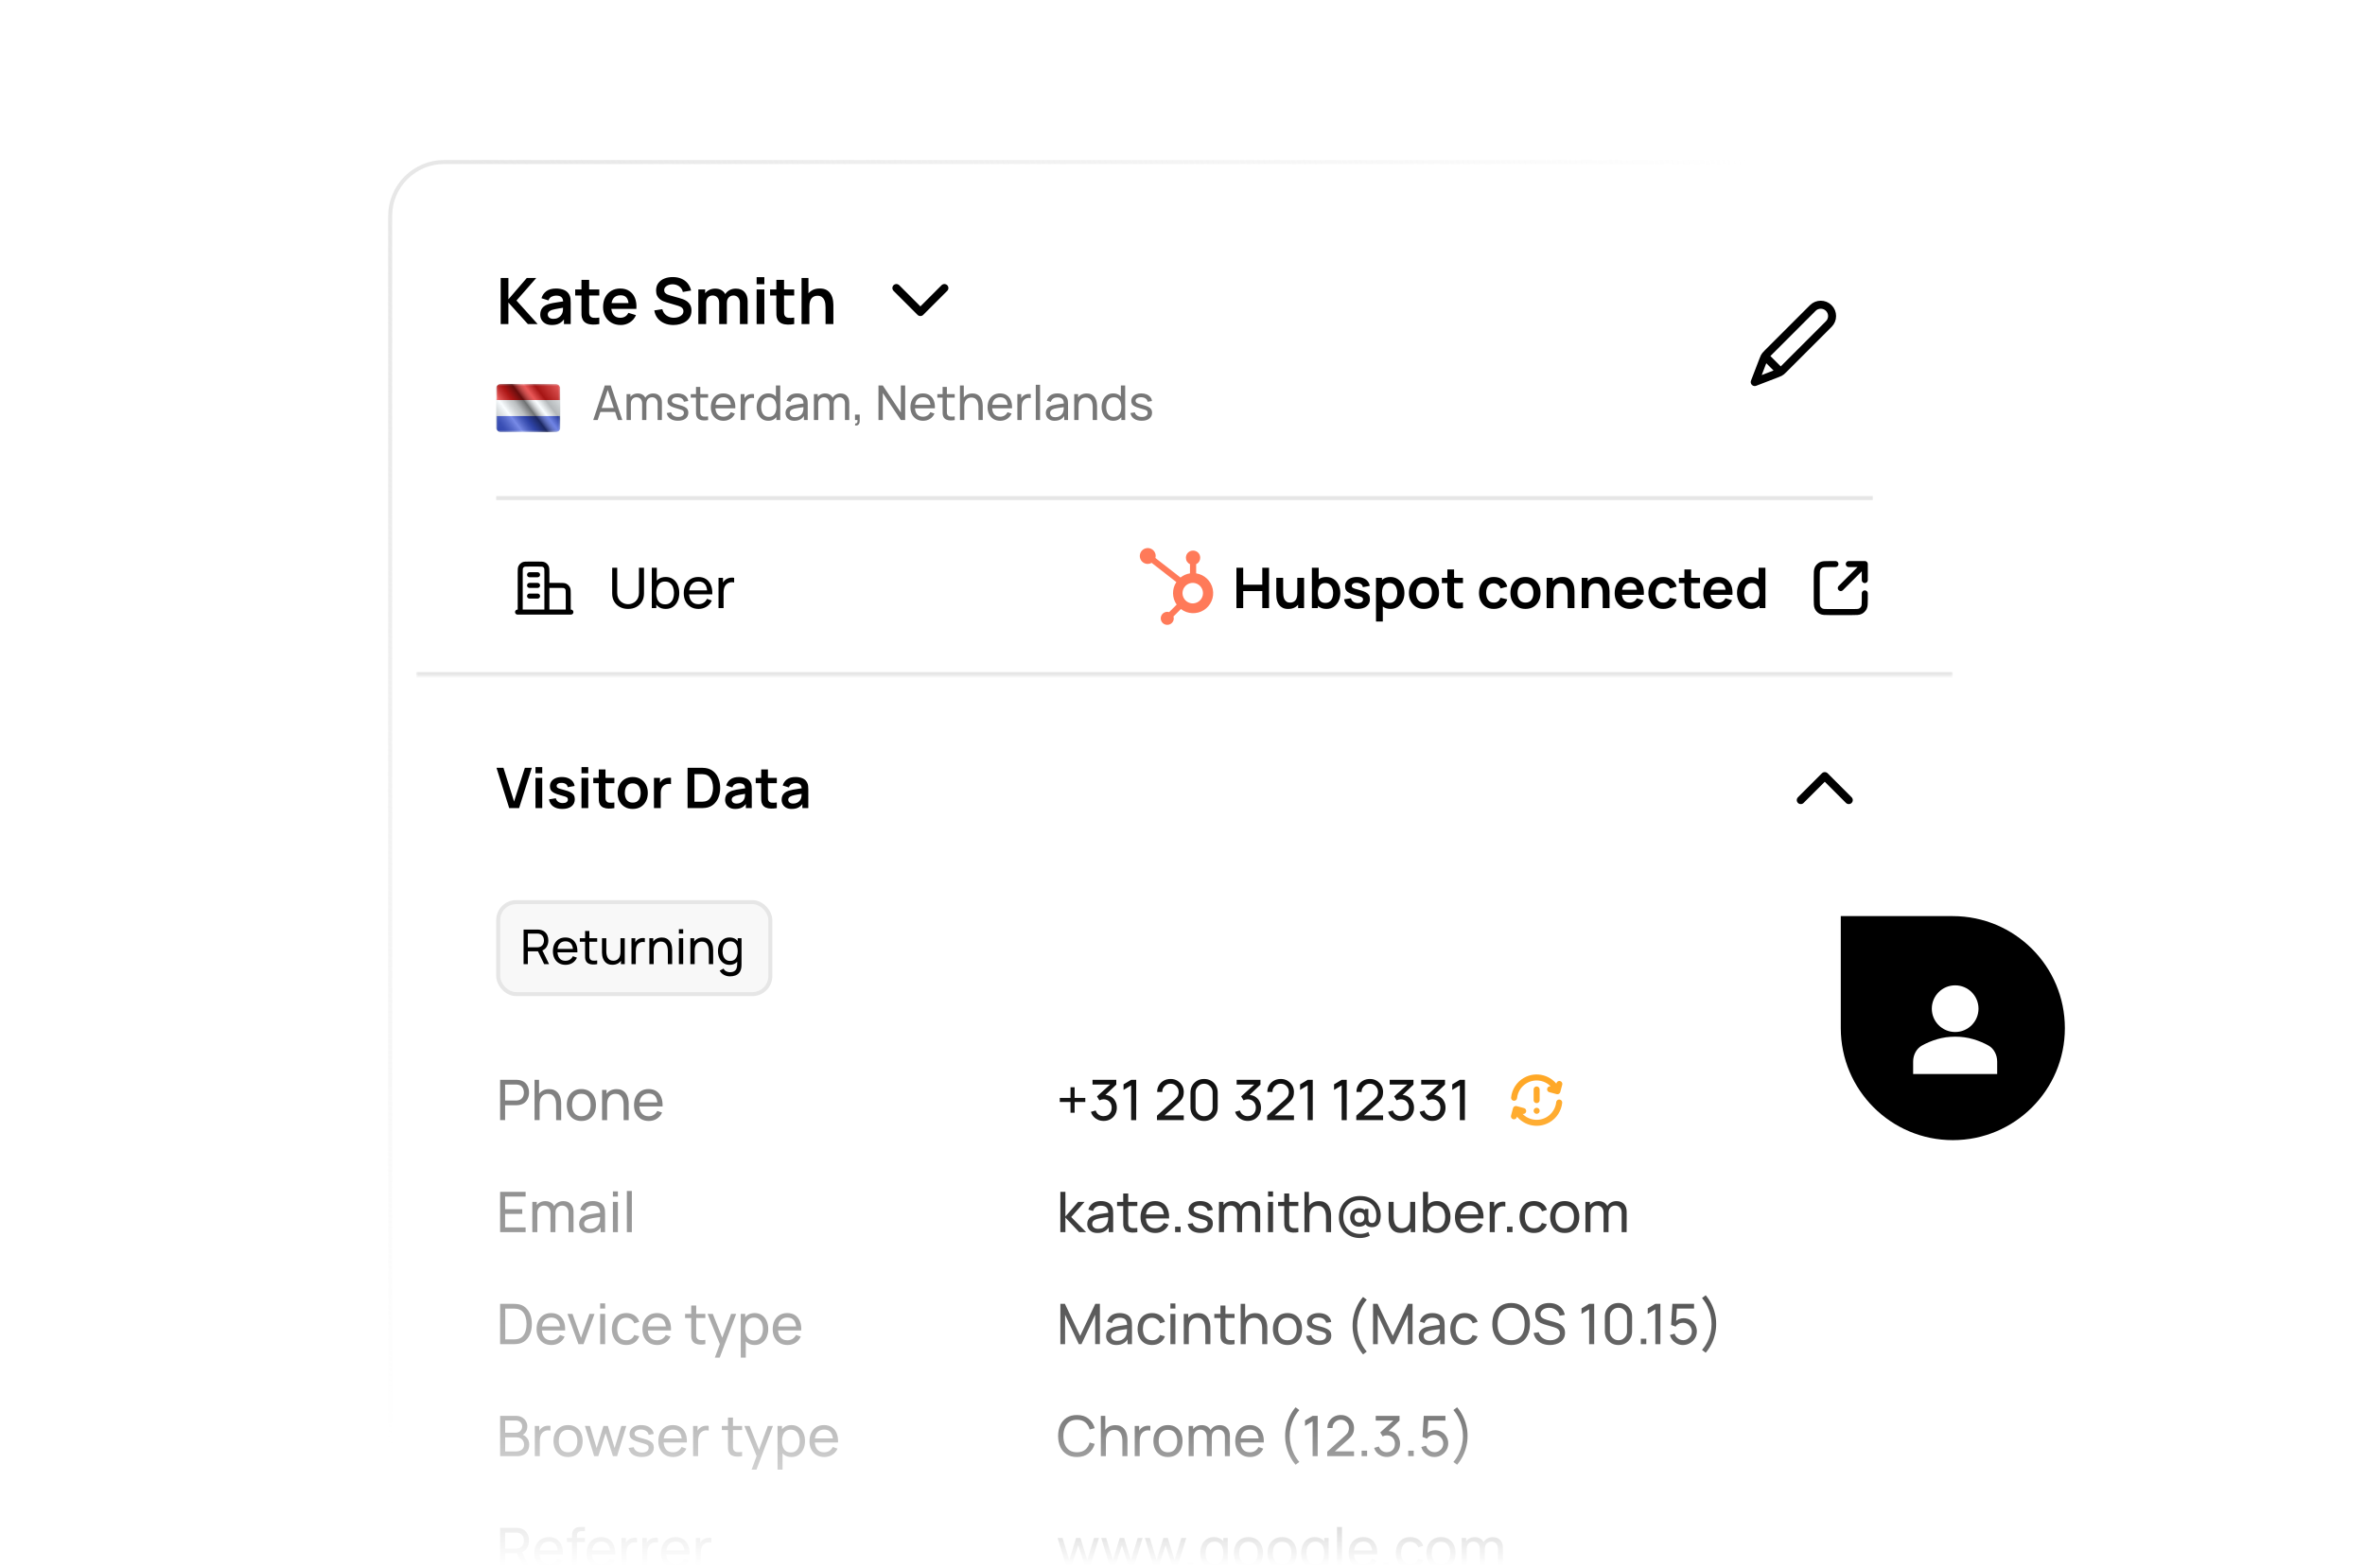 <svg fill="none" height="392" viewBox="0 0 591 392" width="591" xmlns="http://www.w3.org/2000/svg" xmlns:xlink="http://www.w3.org/1999/xlink"><filter id="a" color-interpolation-filters="sRGB" filterUnits="userSpaceOnUse" height="18" width="22" x="121" y="93"><feFlood flood-opacity="0" result="BackgroundImageFix"/><feColorMatrix in="SourceAlpha" result="hardAlpha" type="matrix" values="0 0 0 0 0 0 0 0 0 0 0 0 0 0 0 0 0 0 127 0"/><feOffset dy="2"/><feGaussianBlur stdDeviation="1.5"/><feColorMatrix type="matrix" values="0 0 0 0 0 0 0 0 0 0 0 0 0 0 0 0 0 0 0.1 0"/><feBlend in2="BackgroundImageFix" mode="normal" result="effect1_dropShadow_7001_39065"/><feBlend in="SourceGraphic" in2="effect1_dropShadow_7001_39065" mode="normal" result="shape"/></filter><radialGradient id="b" cx="0" cy="0" gradientTransform="matrix(259.001 260.5 -211.309 210.092 114 52.5)" gradientUnits="userSpaceOnUse" r="1"><stop offset="0" stop-color="#e6e6e6"/><stop offset="1" stop-color="#e6e6e6" stop-opacity="0"/></radialGradient><linearGradient id="c" gradientUnits="userSpaceOnUse" x1="140" x2="124" y1="94" y2="106"><stop offset="0" stop-color="#fff" stop-opacity=".3"/><stop offset=".263" stop-opacity=".27"/><stop offset=".37" stop-color="#fff" stop-opacity=".26"/><stop offset=".487" stop-opacity=".55"/><stop offset=".594" stop-opacity=".24"/><stop offset=".736" stop-color="#fff" stop-opacity=".3"/><stop offset=".901" stop-color="#272727" stop-opacity=".22"/><stop offset="1" stop-opacity=".2"/></linearGradient><linearGradient id="d" gradientUnits="userSpaceOnUse" x1="313.968" x2="313.968" y1="259.925" y2="392"><stop offset="0" stop-color="#fff" stop-opacity="0"/><stop offset=".725" stop-color="#fff" stop-opacity=".5"/><stop offset=".995" stop-color="#fff"/></linearGradient><clipPath id="e"><path d="m0 0h592v392h-592z"/></clipPath><clipPath id="f"><rect height="12" rx="1" width="16" x="124" y="94"/></clipPath><clipPath id="g"><path d="m124 94h16v12h-16z"/></clipPath><clipPath id="h"><path d="m284 137h20v20h-20z"/></clipPath><mask id="i" fill="#fff"><path d="m104 47h384v122h-384z" fill="#fff"/></mask><mask id="j" height="12" maskUnits="userSpaceOnUse" width="16" x="124" y="94"><path clip-rule="evenodd" d="m124 94v12h16v-12z" fill="#fff" fill-rule="evenodd"/></mask><mask id="k" fill="#fff"><path d="m104 225h384v196h-384z" fill="#fff"/></mask><g clip-path="url(#e)"><rect height="424" rx="13.5" stroke="url(#b)" width="397" x="97.5" y="40.5"/><rect fill="#fff" height="408" rx="8" width="384" x="104" y="47"/><path d="m104 47h384v122h-384z" fill="#fff"/><path d="m488 169v-1h-384v1 1h384z" fill="#e6e6e6" mask="url(#i)"/><path d="m125.12 81v-11.52h1.928v5.344l4.6-5.344h2.368l-4.952 5.648 5.288 5.872h-2.448l-4.856-5.376v5.376zm12.775.24c-.624 0-1.152-.117-1.584-.352-.432-.24-.76-.557-.984-.952-.218-.395-.328-.829-.328-1.304 0-.416.07-.789.208-1.12.139-.336.352-.624.64-.864.288-.245.662-.445 1.12-.6.347-.112.752-.213 1.216-.304.47-.091.976-.173 1.52-.248.55-.08 1.123-.165 1.72-.256l-.688.392c.006-.597-.128-1.037-.4-1.32s-.73-.424-1.376-.424c-.389 0-.765.091-1.128.272-.362.181-.616.493-.76.936l-1.76-.552c.214-.731.619-1.317 1.216-1.76.603-.443 1.414-.664 2.432-.664.768 0 1.443.125 2.024.376.587.251 1.022.661 1.304 1.232.155.304.248.616.28.936.032.315.048.659.048 1.032v5.304h-1.688v-1.872l.28.304c-.389.624-.845 1.083-1.368 1.376-.517.288-1.165.432-1.944.432zm.384-1.536c.438 0 .811-.077 1.12-.232.31-.155.555-.344.736-.568.187-.224.312-.435.376-.632.102-.245.158-.525.168-.84.016-.32.024-.579.024-.776l.592.176c-.581.091-1.08.171-1.496.24s-.773.136-1.072.2c-.298.059-.562.125-.792.2-.224.08-.413.173-.568.28-.154.107-.274.229-.36.368-.08.139-.12.301-.12.488 0 .213.054.403.16.568.107.16.262.288.464.384.208.096.464.144.768.144zm11.483 1.296c-.571.107-1.131.152-1.68.136-.544-.011-1.032-.109-1.464-.296-.432-.192-.76-.493-.984-.904-.197-.373-.301-.755-.312-1.144s-.016-.829-.016-1.32v-7.512h1.92v7.4c0 .347.003.651.008.912.011.261.067.475.168.64.192.32.499.499.92.536s.901.016 1.44-.064zm-6.024-7.128v-1.512h6.024v1.512zm11.373 7.368c-.875 0-1.643-.189-2.304-.568-.662-.379-1.179-.904-1.552-1.576-.368-.672-.552-1.445-.552-2.32 0-.944.181-1.763.544-2.456.362-.699.866-1.24 1.512-1.624.645-.384 1.392-.576 2.24-.576.896 0 1.656.211 2.28.632.629.416 1.096 1.005 1.4 1.768s.418 1.661.344 2.696h-1.912v-.704c-.006-.939-.171-1.624-.496-2.056-.326-.432-.838-.648-1.536-.648-.79 0-1.376.245-1.76.736-.384.485-.576 1.197-.576 2.136 0 .875.192 1.552.576 2.032s.944.72 1.68.72c.474 0 .882-.104 1.224-.312.346-.213.613-.52.8-.92l1.904.576c-.331.779-.843 1.384-1.536 1.816-.688.432-1.448.648-2.28.648zm-2.976-4.024v-1.456h5.944v1.456zm16.14 4.024c-.843 0-1.603-.147-2.28-.44-.672-.293-1.227-.712-1.664-1.256-.432-.549-.707-1.2-.824-1.952l2-.304c.17.683.52 1.211 1.048 1.584.533.373 1.146.56 1.84.56.41 0 .797-.064 1.16-.192.362-.128.656-.315.88-.56.229-.245.344-.547.344-.904 0-.16-.027-.307-.08-.44-.054-.139-.134-.261-.24-.368-.102-.107-.235-.203-.4-.288-.16-.091-.347-.168-.56-.232l-2.976-.88c-.256-.075-.534-.173-.832-.296-.294-.128-.574-.301-.84-.52-.262-.224-.478-.507-.648-.848-.166-.347-.248-.773-.248-1.28 0-.741.186-1.363.56-1.864.378-.507.885-.885 1.52-1.136.64-.251 1.349-.373 2.128-.368.789.005 1.493.141 2.112.408.618.261 1.136.643 1.552 1.144s.709 1.107.88 1.816l-2.072.36c-.086-.405-.251-.749-.496-1.032-.24-.288-.536-.507-.888-.656-.347-.149-.718-.229-1.112-.24-.384-.005-.742.053-1.072.176-.326.117-.59.288-.792.512-.198.224-.296.485-.296.784 0 .283.085.515.256.696.17.176.381.317.632.424.256.101.514.187.776.256l2.064.576c.282.075.6.176.952.304s.69.307 1.016.536c.325.229.592.531.8.904.213.373.32.848.32 1.424 0 .597-.126 1.123-.376 1.576-.246.448-.579.821-1 1.12-.422.299-.904.523-1.448.672-.539.149-1.104.224-1.696.224zm16.627-.24v-5.248c0-.592-.146-1.053-.44-1.384-.293-.336-.69-.504-1.192-.504-.309 0-.586.072-.832.216-.245.139-.44.347-.584.624-.144.272-.216.597-.216.976l-.856-.504c-.005-.597.128-1.123.4-1.576.278-.459.651-.816 1.12-1.072.47-.256.992-.384 1.568-.384.955 0 1.686.288 2.192.864.512.571.768 1.323.768 2.256v5.736zm-10.392 0v-8.64h1.704v2.68h.24v5.96zm5.208 0v-5.224c0-.603-.146-1.072-.44-1.408-.293-.336-.693-.504-1.2-.504-.49 0-.885.168-1.184.504-.293.336-.44.773-.44 1.312l-.864-.576c0-.56.139-1.064.416-1.512.278-.448.651-.8 1.12-1.056.475-.261 1.006-.392 1.592-.392.646 0 1.184.139 1.616.416.438.272.763.645.976 1.12.219.469.328 1 .328 1.592v5.728zm9.359-9.952v-1.768h1.928v1.768zm0 9.952v-8.64h1.928v8.64zm9.388 0c-.57.107-1.13.152-1.68.136-.544-.011-1.032-.109-1.464-.296-.432-.192-.76-.493-.984-.904-.197-.373-.301-.755-.312-1.144-.01-.389-.016-.829-.016-1.32v-7.512h1.92v7.4c0 .347.003.651.008.912.011.261.067.475.168.64.192.32.499.499.92.536.422.037.902.016 1.44-.064zm-6.024-7.128v-1.512h6.024v1.512zm13.858 7.128v-4.16c0-.272-.019-.573-.056-.904s-.125-.648-.264-.952c-.133-.309-.336-.563-.608-.76-.267-.197-.629-.296-1.088-.296-.245 0-.488.04-.728.12s-.459.219-.656.416c-.192.192-.347.459-.464.8-.117.336-.176.768-.176 1.296l-1.144-.488c0-.736.141-1.403.424-2 .288-.597.709-1.072 1.264-1.424.555-.357 1.237-.536 2.048-.536.64 0 1.168.107 1.584.32s.747.485.992.816.427.683.544 1.056.192.728.224 1.064c.037.331.056.6.056.808v4.824zm-5.992 0v-11.52h1.72v6.064h.232v5.456z" fill="#000"/><path d="m224 72 6 6 6-6" stroke="#000" stroke-linecap="round" stroke-linejoin="round" stroke-width="2"/><g filter="url(#a)"><g clip-path="url(#f)"><g clip-path="url(#g)"><path d="m0 0h16v12h-16z" fill="#fff" transform="translate(124 94)"/><g clip-rule="evenodd" fill-rule="evenodd"><path d="m124 94v12h16v-12z" fill="#f7fcff"/><g mask="url(#j)"><path d="m124 94v4h16v-4z" fill="#e31d1c"/><path d="m124 102v4h16v-4z" fill="#3d58db"/></g></g></g><path d="m124 94h16v12h-16z" fill="url(#c)"/></g></g><path d="m148.24 105 2.892-8.64h1.488l2.892 8.64h-1.11l-2.706-8.016h.336l-2.682 8.016zm1.392-2.022v-1.002h4.488v1.002zm14.7 2.022.006-4.146c0-.484-.13-.862-.39-1.134-.256-.276-.59-.414-1.002-.414-.24 0-.468.056-.684.168-.216.108-.392.28-.528.516-.136.232-.204.53-.204.894l-.564-.228c-.008-.46.086-.862.282-1.206.2-.348.472-.618.816-.81s.732-.288 1.164-.288c.676 0 1.208.206 1.596.618.388.408.582.958.582 1.65l-.006 4.38zm-7.752 0v-6.48h.954v1.734h.12v4.746zm3.882 0 .006-4.104c0-.496-.128-.884-.384-1.164-.256-.284-.596-.426-1.02-.426-.42 0-.76.144-1.02.432s-.39.67-.39 1.146l-.564-.336c0-.42.1-.796.3-1.128s.472-.592.816-.78c.344-.192.734-.288 1.17-.288s.816.092 1.14.276.574.448.75.792c.176.34.264.746.264 1.218l-.006 4.362zm8.955.174c-.772 0-1.406-.168-1.902-.504-.492-.34-.794-.814-.906-1.422l1.092-.174c.088.352.29.632.606.84.316.204.708.306 1.176.306.444 0 .792-.092 1.044-.276s.378-.434.378-.75c0-.184-.042-.332-.126-.444-.084-.116-.258-.224-.522-.324-.26-.1-.654-.22-1.182-.36-.572-.152-1.022-.31-1.35-.474s-.562-.354-.702-.57-.21-.478-.21-.786c0-.38.104-.712.312-.996.208-.288.498-.51.87-.666.376-.156.812-.234 1.308-.234.492 0 .932.078 1.32.234s.7.378.936.666c.24.284.382.616.426.996l-1.092.198c-.052-.348-.22-.622-.504-.822-.28-.2-.642-.306-1.086-.318-.42-.016-.762.058-1.026.222-.26.164-.39.386-.39.666 0 .156.048.29.144.402.1.112.282.218.546.318.268.1.656.214 1.164.342.572.144 1.022.302 1.35.474.332.168.568.368.708.6.14.228.21.51.21.846 0 .624-.23 1.116-.69 1.476-.46.356-1.094.534-1.902.534zm7.533-.174c-.384.076-.764.106-1.14.09-.372-.012-.704-.086-.996-.222-.292-.14-.514-.356-.666-.648-.128-.256-.198-.514-.21-.774-.008-.264-.012-.562-.012-.894v-5.832h1.068v5.784c0 .264.002.49.006.678.008.188.05.35.126.486.144.256.372.406.684.45.316.044.696.032 1.14-.036zm-4.338-5.598v-.882h4.338v.882zm8.192 5.778c-.636 0-1.192-.14-1.668-.42-.472-.284-.84-.678-1.104-1.182-.264-.508-.396-1.1-.396-1.776 0-.708.13-1.32.39-1.836.26-.52.622-.92 1.086-1.2.468-.284 1.016-.426 1.644-.426.652 0 1.206.15 1.662.45.46.3.804.728 1.032 1.284.232.556.332 1.218.3 1.986h-1.08v-.384c-.012-.796-.174-1.39-.486-1.782-.312-.396-.776-.594-1.392-.594-.66 0-1.162.212-1.506.636s-.516 1.032-.516 1.824c0 .764.172 1.356.516 1.776s.834.63 1.47.63c.428 0 .8-.098 1.116-.294s.564-.478.744-.846l1.026.354c-.252.572-.632 1.016-1.14 1.332-.504.312-1.07.468-1.698.468zm-2.394-3.12v-.858h4.788v.858zm6.676 2.94v-6.48h.954v1.566l-.156-.204c.076-.2.174-.384.294-.552.124-.168.262-.306.414-.414.168-.136.358-.24.57-.312s.428-.114.648-.126c.22-.016.426-.002.618.042v1.002c-.224-.06-.47-.076-.738-.048s-.516.126-.744.294c-.208.148-.37.328-.486.54-.112.212-.19.442-.234.69-.044.244-.066.494-.066.75v3.252zm6.903.18c-.604 0-1.122-.15-1.554-.45-.432-.304-.766-.714-1.002-1.23-.232-.516-.348-1.098-.348-1.746s.116-1.23.348-1.746c.236-.516.57-.922 1.002-1.218.432-.3.948-.45 1.548-.45.612 0 1.126.148 1.542.444s.73.702.942 1.218c.216.516.324 1.1.324 1.752 0 .644-.108 1.226-.324 1.746-.212.516-.526.926-.942 1.23-.416.3-.928.45-1.536.45zm.132-.978c.436 0 .794-.104 1.074-.312.28-.212.486-.502.618-.87.136-.372.204-.794.204-1.266 0-.48-.068-.902-.204-1.266-.132-.368-.336-.654-.612-.858-.276-.208-.626-.312-1.05-.312-.44 0-.804.108-1.092.324-.284.216-.496.508-.636.876-.136.368-.204.78-.204 1.236 0 .46.07.876.21 1.248.14.368.35.66.63.876.284.216.638.324 1.062.324zm1.896.798v-4.77h-.12v-3.87h1.074v8.64zm4.478.18c-.484 0-.89-.088-1.218-.264-.324-.18-.57-.416-.738-.708-.164-.292-.246-.612-.246-.96 0-.34.064-.634.192-.882.132-.252.316-.46.552-.624.236-.168.518-.3.846-.396.308-.084.652-.156 1.032-.216.384-.064.772-.122 1.164-.174s.758-.102 1.098-.15l-.384.222c.012-.576-.104-1.002-.348-1.278-.24-.276-.656-.414-1.248-.414-.392 0-.736.09-1.032.27-.292.176-.498.464-.618.864l-1.014-.306c.156-.568.458-1.014.906-1.338s1.038-.486 1.77-.486c.588 0 1.092.106 1.512.318.424.208.728.524.912.948.092.2.15.418.174.654.024.232.035.476.035.732v4.008h-.947v-1.554l.222.144c-.244.524-.586.92-1.026 1.188-.436.268-.968.402-1.596.402zm.162-.894c.384 0 .716-.068.996-.204.284-.14.512-.322.684-.546.172-.228.284-.476.336-.744.06-.2.092-.422.096-.666.008-.248.012-.438.012-.57l.372.162c-.348.048-.69.094-1.026.138s-.654.092-.954.144c-.3.048-.57.106-.81.174-.176.056-.342.128-.498.216-.152.088-.276.202-.372.342-.093.136-.139.306-.139.51 0 .176.045.344.133.504.092.16.232.29.42.39.192.1.442.15.75.15zm12.492.714.006-4.146c0-.484-.13-.862-.39-1.134-.256-.276-.59-.414-1.002-.414-.24 0-.468.056-.684.168-.216.108-.392.28-.528.516-.136.232-.204.53-.204.894l-.564-.228c-.008-.46.086-.862.282-1.206.2-.348.472-.618.816-.81s.732-.288 1.164-.288c.676 0 1.208.206 1.596.618.388.408.582.958.582 1.65l-.006 4.38zm-7.752 0v-6.48h.954v1.734h.12v4.746zm3.882 0 .006-4.104c0-.496-.128-.884-.384-1.164-.256-.284-.596-.426-1.02-.426-.42 0-.76.144-1.02.432s-.39.67-.39 1.146l-.564-.336c0-.42.1-.796.3-1.128s.472-.592.816-.78c.344-.192.734-.288 1.17-.288s.816.092 1.14.276.574.448.75.792c.176.34.264.746.264 1.218l-.006 4.362zm6.386 1.344.066-.498c.168.012.294-.02.378-.096s.138-.18.162-.312.028-.278.012-.438h-.618v-1.356h1.176v1.536c0 .42-.104.736-.312.948-.204.212-.492.284-.864.216zm5.863-1.344v-8.64h1.08l4.506 6.75v-6.75h1.08v8.64h-1.08l-4.506-6.756v6.756zm11.151.18c-.636 0-1.192-.14-1.668-.42-.472-.284-.84-.678-1.104-1.182-.264-.508-.396-1.1-.396-1.776 0-.708.13-1.32.39-1.836.26-.52.622-.92 1.086-1.2.468-.284 1.016-.426 1.644-.426.652 0 1.206.15 1.662.45.46.3.804.728 1.032 1.284.232.556.332 1.218.3 1.986h-1.08v-.384c-.012-.796-.174-1.39-.486-1.782-.312-.396-.776-.594-1.392-.594-.66 0-1.162.212-1.506.636s-.516 1.032-.516 1.824c0 .764.172 1.356.516 1.776s.834.63 1.47.63c.428 0 .8-.098 1.116-.294s.564-.478.744-.846l1.026.354c-.252.572-.632 1.016-1.14 1.332-.504.312-1.07.468-1.698.468zm-2.394-3.12v-.858h4.788v.858zm10.294 2.94c-.384.076-.764.106-1.14.09-.372-.012-.704-.086-.996-.222-.292-.14-.514-.356-.666-.648-.128-.256-.198-.514-.21-.774-.008-.264-.012-.562-.012-.894v-5.832h1.068v5.784c0 .264.002.49.006.678.008.188.05.35.126.486.144.256.372.406.684.45.316.044.696.032 1.14-.036zm-4.338-5.598v-.882h4.338v.882zm10.268 5.598v-3.246c0-.308-.028-.604-.084-.888-.052-.284-.146-.538-.282-.762-.132-.228-.312-.408-.54-.54-.224-.132-.508-.198-.852-.198-.268 0-.512.046-.732.138-.216.088-.402.224-.558.408s-.278.416-.366.696c-.084.276-.126.602-.126.978l-.702-.216c0-.628.112-1.166.336-1.614.228-.452.546-.798.954-1.038.412-.244.896-.366 1.452-.366.42 0 .778.066 1.074.198s.542.308.738.528c.196.216.35.46.462.732.112.268.19.542.234.822.048.276.072.538.072.786v3.582zm-4.62 0v-8.64h.96v4.77h.12v3.87zm10.068.18c-.636 0-1.192-.14-1.668-.42-.472-.284-.84-.678-1.104-1.182-.264-.508-.396-1.1-.396-1.776 0-.708.13-1.32.39-1.836.26-.52.622-.92 1.086-1.2.468-.284 1.016-.426 1.644-.426.652 0 1.206.15 1.662.45.46.3.804.728 1.032 1.284.232.556.332 1.218.3 1.986h-1.08v-.384c-.012-.796-.174-1.39-.486-1.782-.312-.396-.776-.594-1.392-.594-.66 0-1.162.212-1.506.636s-.516 1.032-.516 1.824c0 .764.172 1.356.516 1.776s.834.63 1.47.63c.428 0 .8-.098 1.116-.294s.564-.478.744-.846l1.026.354c-.252.572-.632 1.016-1.14 1.332-.504.312-1.07.468-1.698.468zm-2.394-3.12v-.858h4.788v.858zm6.675 2.94v-6.48h.954v1.566l-.156-.204c.076-.2.174-.384.294-.552.124-.168.262-.306.414-.414.168-.136.358-.24.57-.312s.428-.114.648-.126c.22-.016.426-.002.618.042v1.002c-.224-.06-.47-.076-.738-.048s-.516.126-.744.294c-.208.148-.37.328-.486.54-.112.212-.19.442-.234.69-.044.244-.066.494-.066.75v3.252zm4.597 0v-8.82h1.068v8.82zm4.71.18c-.484 0-.89-.088-1.218-.264-.324-.18-.57-.416-.738-.708-.164-.292-.246-.612-.246-.96 0-.34.064-.634.192-.882.132-.252.316-.46.552-.624.236-.168.518-.3.846-.396.308-.084.652-.156 1.032-.216.384-.064.772-.122 1.164-.174s.758-.102 1.098-.15l-.384.222c.012-.576-.104-1.002-.348-1.278-.24-.276-.656-.414-1.248-.414-.392 0-.736.09-1.032.27-.292.176-.498.464-.618.864l-1.014-.306c.156-.568.458-1.014.906-1.338s1.038-.486 1.77-.486c.588 0 1.092.106 1.512.318.424.208.728.524.912.948.092.2.15.418.174.654.024.232.036.476.036.732v4.008h-.948v-1.554l.222.144c-.244.524-.586.92-1.026 1.188-.436.268-.968.402-1.596.402zm.162-.894c.384 0 .716-.068.996-.204.284-.14.512-.322.684-.546.172-.228.284-.476.336-.744.06-.2.092-.422.096-.666.008-.248.012-.438.012-.57l.372.162c-.348.048-.69.094-1.026.138s-.654.092-.954.144c-.3.048-.57.106-.81.174-.176.056-.342.128-.498.216-.152.088-.276.202-.372.342-.092.136-.138.306-.138.51 0 .176.044.344.132.504.092.16.232.29.42.39.192.1.442.15.75.15zm9.36.714v-3.246c0-.308-.028-.604-.084-.888-.052-.284-.146-.538-.282-.762-.132-.228-.312-.408-.54-.54-.224-.132-.508-.198-.852-.198-.268 0-.512.046-.732.138-.216.088-.402.224-.558.408s-.278.416-.366.696c-.084.276-.126.602-.126.978l-.702-.216c0-.628.112-1.166.336-1.614.228-.452.546-.798.954-1.038.412-.244.896-.366 1.452-.366.42 0 .778.066 1.074.198s.542.308.738.528c.196.216.35.46.462.732.112.268.19.542.234.822.048.276.072.538.072.786v3.582zm-4.62 0v-6.48h.96v1.734h.12v4.746zm9.746.18c-.604 0-1.122-.15-1.554-.45-.432-.304-.766-.714-1.002-1.23-.232-.516-.348-1.098-.348-1.746s.116-1.23.348-1.746c.236-.516.57-.922 1.002-1.218.432-.3.948-.45 1.548-.45.612 0 1.126.148 1.542.444s.73.702.942 1.218c.216.516.324 1.1.324 1.752 0 .644-.108 1.226-.324 1.746-.212.516-.526.926-.942 1.23-.416.3-.928.45-1.536.45zm.132-.978c.436 0 .794-.104 1.074-.312.28-.212.486-.502.618-.87.136-.372.204-.794.204-1.266 0-.48-.068-.902-.204-1.266-.132-.368-.336-.654-.612-.858-.276-.208-.626-.312-1.05-.312-.44 0-.804.108-1.092.324-.284.216-.496.508-.636.876-.136.368-.204.78-.204 1.236 0 .46.07.876.21 1.248.14.368.35.66.63.876.284.216.638.324 1.062.324zm1.896.798v-4.77h-.12v-3.87h1.074v8.64zm5.083.174c-.772 0-1.406-.168-1.902-.504-.492-.34-.794-.814-.906-1.422l1.092-.174c.088.352.29.632.606.84.316.204.708.306 1.176.306.444 0 .792-.092 1.044-.276s.378-.434.378-.75c0-.184-.042-.332-.126-.444-.084-.116-.258-.224-.522-.324-.26-.1-.654-.22-1.182-.36-.572-.152-1.022-.31-1.35-.474s-.562-.354-.702-.57-.21-.478-.21-.786c0-.38.104-.712.312-.996.208-.288.498-.51.87-.666.376-.156.812-.234 1.308-.234.492 0 .932.078 1.32.234s.7.378.936.666c.24.284.382.616.426.996l-1.092.198c-.052-.348-.22-.622-.504-.822-.28-.2-.642-.306-1.086-.318-.42-.016-.762.058-1.026.222-.26.164-.39.386-.39.666 0 .156.048.29.144.402.1.112.282.218.546.318.268.1.656.214 1.164.342.572.144 1.022.302 1.35.474.332.168.568.368.708.6.14.228.21.51.21.846 0 .624-.23 1.116-.69 1.476-.46.356-1.094.534-1.902.534z" fill="#777"/><path d="m438.5 95.5 5.549-2.134c.355-.137.533-.205.699-.294.147-.079.288-.171.42-.273.149-.116.283-.25.552-.519l11.28-11.28c1.105-1.105 1.105-2.896 0-4-1.105-1.105-2.895-1.105-4 0l-11.28 11.28c-.269.269-.403.403-.519.552-.102.132-.194.273-.273.42-.089.166-.157.344-.294.699zm0 0 2.058-5.351c.147-.383.221-.574.347-.662.111-.077.247-.106.379-.08.151.029.296.174.586.464l2.26 2.259c.29.29.435.435.464.586.025.132-.004.269-.081.379-.088.126-.279.2-.662.347z" stroke="#000" stroke-linecap="round" stroke-linejoin="round" stroke-width="2"/><path d="m124 124.5h344" stroke="#e6e6e6"/><path d="m136.665 146.333h3.2c.747 0 1.12 0 1.406.146.251.127.455.331.582.582.146.286.146.659.146 1.406v4.533m-5.334 0v-9.867c0-.746 0-1.12-.145-1.405-.128-.251-.332-.455-.583-.583-.285-.145-.658-.145-1.405-.145h-2.4c-.747 0-1.12 0-1.405.145-.251.128-.455.332-.583.583-.145.285-.145.659-.145 1.405v9.867m12.666 0h-13.333m3-9.333h2m-2 2.666h2m-2 2.667h2" stroke="#000" stroke-linecap="round" stroke-linejoin="round" stroke-width="1.25"/><path d="m156.956 152.21c-.779 0-1.468-.161-2.065-.483s-1.066-.772-1.407-1.351c-.336-.583-.504-1.267-.504-2.051v-6.398l1.26-.007v6.3c0 .476.079.891.238 1.246.163.35.378.642.644.875s.558.408.875.525c.322.112.642.168.959.168.322 0 .644-.058.966-.175s.614-.289.875-.518c.266-.233.478-.527.637-.882s.238-.768.238-1.239v-6.3h1.26v6.405c0 .779-.17 1.461-.511 2.044-.336.583-.803 1.036-1.4 1.358s-1.286.483-2.065.483zm9.408 0c-.709 0-1.307-.175-1.792-.525-.485-.355-.854-.833-1.106-1.435-.247-.607-.371-1.286-.371-2.037 0-.761.124-1.442.371-2.044.252-.602.621-1.076 1.106-1.421.49-.345 1.09-.518 1.799-.518.7 0 1.302.175 1.806.525.509.345.898.819 1.169 1.421s.406 1.281.406 2.037-.135 1.435-.406 2.037-.66 1.08-1.169 1.435c-.504.35-1.108.525-1.813.525zm-3.479-.21v-10.08h1.253v4.515h-.14v5.565zm3.325-.931c.499 0 .912-.126 1.239-.378s.572-.593.735-1.022c.163-.434.245-.919.245-1.456 0-.532-.082-1.013-.245-1.442-.159-.429-.406-.77-.742-1.022-.331-.252-.754-.378-1.267-.378-.49 0-.896.121-1.218.364-.322.238-.562.572-.721 1.001-.159.425-.238.917-.238 1.477 0 .551.077 1.043.231 1.477.159.429.401.768.728 1.015.327.243.744.364 1.253.364zm8.353 1.141c-.742 0-1.391-.163-1.946-.49-.551-.331-.98-.791-1.288-1.379-.308-.593-.462-1.283-.462-2.072 0-.826.151-1.54.455-2.142.303-.607.725-1.073 1.267-1.4.546-.331 1.185-.497 1.918-.497.76 0 1.407.175 1.939.525.536.35.938.849 1.204 1.498.27.649.387 1.421.35 2.317h-1.26v-.448c-.014-.929-.203-1.622-.567-2.079-.364-.462-.906-.693-1.624-.693-.77 0-1.356.247-1.757.742-.402.495-.602 1.204-.602 2.128 0 .891.2 1.582.602 2.072.401.49.973.735 1.715.735.499 0 .933-.114 1.302-.343.368-.229.658-.558.868-.987l1.197.413c-.294.667-.738 1.185-1.33 1.554-.588.364-1.249.546-1.981.546zm-2.793-3.64v-1.001h5.586v1.001zm7.788 3.43v-7.56h1.113v1.827l-.182-.238c.089-.233.203-.448.343-.644.145-.196.306-.357.483-.483.196-.159.418-.28.665-.364s.499-.133.756-.147c.257-.019.497-.002.721.049v1.169c-.261-.07-.548-.089-.861-.056s-.602.147-.868.343c-.243.173-.432.383-.567.63-.131.247-.222.516-.273.805-.051.285-.077.576-.077.875v3.794z" fill="#000"/><g clip-path="url(#h)"><path d="m298.911 143.32v-2.286c.302-.141.557-.365.737-.646s.276-.607.277-.94v-.053c0-.972-.788-1.76-1.76-1.76h-.052c-.972 0-1.76.788-1.76 1.76v.053c.001.333.097.659.277.94s.436.505.738.646v2.286c-.869.133-1.686.493-2.37 1.043l-6.269-4.882c.045-.162.068-.328.071-.494.001-.392-.115-.776-.332-1.103-.217-.326-.527-.581-.889-.732-.362-.15-.761-.19-1.146-.115-.384.076-.738.265-1.016.542-.278.276-.467.63-.544 1.014-.077.385-.039.784.111 1.146.149.363.403.673.729.891.326.219.709.336 1.101.336.344-.002.68-.093.977-.266l6.173 4.804c-1.135 1.714-1.105 3.948.076 5.631l-1.877 1.878c-.152-.049-.31-.074-.47-.077-.899.001-1.627.73-1.627 1.629s.729 1.628 1.628 1.628c.899.001 1.629-.728 1.629-1.627-.002-.159-.028-.317-.076-.469l1.857-1.858c1.659 1.278 3.939 1.388 5.713.276 1.775-1.112 2.671-3.21 2.246-5.261-.426-2.051-2.082-3.62-4.152-3.934zm-.77 7.517c-.343.009-.685-.051-1.005-.175-.319-.125-.611-.313-.857-.553-.246-.239-.441-.525-.575-.841-.133-.317-.202-.656-.202-1 0-.343.069-.683.202-.999.134-.316.329-.602.575-.842.246-.239.538-.427.857-.552.32-.125.662-.184 1.005-.175 1.382.048 2.478 1.183 2.479 2.566.001 1.384-1.094 2.52-2.477 2.569" fill="#ff7a59"/></g><path d="m308.98 152v-10.08h1.687v4.242h4.774v-4.242h1.68v10.08h-1.68v-4.256h-4.774v4.256zm12.939.217c-.56 0-1.022-.093-1.386-.28s-.654-.425-.868-.714c-.215-.289-.374-.597-.476-.924-.103-.327-.171-.635-.203-.924-.028-.294-.042-.532-.042-.714v-4.221h1.708v3.64c0 .233.016.497.049.791.032.289.107.569.224.84.121.266.298.485.532.658.238.173.557.259.959.259.214 0 .427-.035.637-.105s.399-.189.567-.357c.172-.173.31-.408.413-.707.102-.299.154-.677.154-1.134l1.001.427c0 .644-.126 1.227-.378 1.75-.248.523-.614.94-1.099 1.253-.486.308-1.083.462-1.792.462zm2.471-.217v-2.345h-.203v-5.215h1.694v7.56zm7.09.21c-.737 0-1.355-.175-1.855-.525-.499-.35-.875-.826-1.127-1.428-.252-.607-.378-1.286-.378-2.037 0-.761.126-1.442.378-2.044s.621-1.076 1.106-1.421c.49-.35 1.095-.525 1.813-.525.714 0 1.333.175 1.855.525.528.345.936.819 1.225 1.421.29.597.434 1.279.434 2.044 0 .756-.142 1.435-.427 2.037-.284.602-.686 1.078-1.204 1.428s-1.124.525-1.82.525zm-3.647-.21v-10.08h1.701v4.774h-.21v5.306zm3.388-1.302c.439 0 .801-.11 1.085-.329.285-.219.495-.516.63-.889.14-.378.21-.798.21-1.26 0-.457-.07-.873-.21-1.246-.14-.378-.357-.677-.651-.896-.294-.224-.667-.336-1.12-.336-.429 0-.779.105-1.05.315-.27.205-.471.495-.602.868-.126.369-.189.8-.189 1.295 0 .49.063.922.189 1.295.131.373.334.665.609.875.28.205.647.308 1.099.308zm7.994 1.512c-.933 0-1.691-.21-2.275-.63-.583-.42-.938-1.01-1.064-1.771l1.722-.266c.089.373.285.667.588.882.304.215.686.322 1.148.322.406 0 .719-.079.938-.238.224-.163.336-.385.336-.665 0-.173-.042-.31-.126-.413-.079-.107-.256-.21-.532-.308-.275-.098-.697-.222-1.267-.371-.634-.168-1.138-.348-1.512-.539-.373-.196-.641-.427-.805-.693-.163-.266-.245-.588-.245-.966 0-.471.124-.882.371-1.232.248-.35.593-.618 1.036-.805.444-.191.966-.287 1.568-.287.588 0 1.109.091 1.561.273.458.182.826.441 1.106.777s.453.73.518 1.183l-1.722.308c-.042-.322-.189-.576-.441-.763-.247-.187-.578-.292-.994-.315-.396-.023-.716.037-.959.182-.242.14-.364.338-.364.595 0 .145.049.268.147.371s.294.205.588.308c.299.103.742.229 1.33.378.602.154 1.083.331 1.442.532.364.196.626.432.784.707.164.275.245.609.245 1.001 0 .761-.277 1.358-.833 1.792-.55.434-1.313.651-2.289.651zm8.289 0c-.738 0-1.356-.175-1.855-.525-.5-.35-.875-.826-1.127-1.428-.252-.607-.378-1.286-.378-2.037 0-.761.126-1.442.378-2.044s.62-1.076 1.106-1.421c.49-.35 1.094-.525 1.813-.525.714 0 1.332.175 1.855.525.527.345.935.819 1.225 1.421.289.597.434 1.279.434 2.044 0 .756-.143 1.435-.427 2.037-.285.602-.686 1.078-1.204 1.428s-1.125.525-1.82.525zm-3.647 3.15v-10.92h1.491v5.306h.21v5.614zm3.388-4.662c.438 0 .8-.11 1.085-.329.284-.219.494-.516.63-.889.14-.378.21-.798.21-1.26 0-.457-.07-.873-.21-1.246-.14-.378-.357-.677-.651-.896-.294-.224-.668-.336-1.12-.336-.43 0-.78.105-1.05.315-.271.205-.472.495-.602.868-.126.369-.189.8-.189 1.295 0 .49.063.922.189 1.295.13.373.333.665.609.875.28.205.646.308 1.099.308zm8.592 1.512c-.756 0-1.417-.17-1.981-.511-.565-.341-1.004-.81-1.316-1.407-.308-.602-.462-1.293-.462-2.072 0-.793.158-1.489.476-2.086.317-.597.758-1.064 1.323-1.4.564-.336 1.218-.504 1.96-.504.76 0 1.423.17 1.988.511.564.341 1.003.812 1.316 1.414.312.597.469 1.286.469 2.065 0 .784-.159 1.477-.476 2.079-.313.597-.752 1.066-1.316 1.407-.565.336-1.225.504-1.981.504zm0-1.582c.672 0 1.171-.224 1.498-.672.326-.448.49-1.027.49-1.736 0-.733-.166-1.316-.497-1.75-.332-.439-.829-.658-1.491-.658-.453 0-.826.103-1.12.308-.29.201-.504.483-.644.847-.14.359-.21.777-.21 1.253 0 .733.165 1.318.497 1.757.336.434.828.651 1.477.651zm9.746 1.372c-.499.093-.989.133-1.47.119-.476-.009-.903-.096-1.281-.259-.378-.168-.665-.432-.861-.791-.173-.327-.264-.66-.273-1.001s-.014-.726-.014-1.155v-6.573h1.68v6.475c0 .303.002.569.007.798.009.229.058.415.147.56.168.28.436.436.805.469s.789.014 1.26-.056zm-5.271-6.237v-1.323h5.271v1.323zm12.982 6.447c-.779 0-1.444-.173-1.995-.518-.55-.35-.973-.826-1.267-1.428-.289-.602-.436-1.283-.441-2.044.005-.775.157-1.461.455-2.058.304-.602.733-1.073 1.288-1.414.556-.345 1.216-.518 1.981-.518.859 0 1.585.217 2.177.651.598.429.987 1.017 1.169 1.764l-1.68.455c-.13-.406-.347-.721-.651-.945-.303-.229-.648-.343-1.036-.343-.438 0-.8.105-1.085.315-.284.205-.494.49-.63.854-.135.364-.203.777-.203 1.239 0 .719.161 1.3.483 1.743s.801.665 1.435.665c.448 0 .801-.103 1.057-.308.262-.205.458-.502.588-.889l1.722.385c-.233.77-.641 1.363-1.225 1.778-.583.411-1.297.616-2.142.616zm7.904 0c-.756 0-1.416-.17-1.981-.511s-1.003-.81-1.316-1.407c-.308-.602-.462-1.293-.462-2.072 0-.793.159-1.489.476-2.086s.758-1.064 1.323-1.4 1.218-.504 1.96-.504c.761 0 1.423.17 1.988.511s1.003.812 1.316 1.414c.313.597.469 1.286.469 2.065 0 .784-.159 1.477-.476 2.079-.313.597-.751 1.066-1.316 1.407-.565.336-1.225.504-1.981.504zm0-1.582c.672 0 1.171-.224 1.498-.672s.49-1.027.49-1.736c0-.733-.166-1.316-.497-1.75-.331-.439-.828-.658-1.491-.658-.453 0-.826.103-1.12.308-.289.201-.504.483-.644.847-.14.359-.21.777-.21 1.253 0 .733.166 1.318.497 1.757.336.434.828.651 1.477.651zm10.544 1.372v-3.64c0-.238-.016-.502-.049-.791-.032-.289-.109-.567-.231-.833-.116-.271-.294-.492-.532-.665-.233-.173-.55-.259-.952-.259-.214 0-.427.035-.637.105s-.401.191-.574.364c-.168.168-.303.401-.406.7-.102.294-.154.672-.154 1.134l-1.001-.427c0-.644.124-1.227.371-1.75.252-.523.621-.938 1.106-1.246.486-.313 1.083-.469 1.792-.469.56 0 1.022.093 1.386.28s.654.425.868.714c.215.289.374.597.476.924.103.327.168.637.196.931.033.289.049.525.049.707v4.221zm-5.243 0v-7.56h1.505v2.345h.203v5.215zm14.007 0v-3.64c0-.238-.016-.502-.049-.791s-.11-.567-.231-.833c-.117-.271-.294-.492-.532-.665-.233-.173-.551-.259-.952-.259-.215 0-.427.035-.637.105s-.401.191-.574.364c-.168.168-.303.401-.406.7-.103.294-.154.672-.154 1.134l-1.001-.427c0-.644.124-1.227.371-1.75.252-.523.621-.938 1.106-1.246.485-.313 1.083-.469 1.792-.469.56 0 1.022.093 1.386.28s.653.425.868.714.373.597.476.924.168.637.196.931c.033.289.049.525.049.707v4.221zm-5.243 0v-7.56h1.505v2.345h.203v5.215zm12.092.21c-.766 0-1.438-.166-2.016-.497-.579-.331-1.032-.791-1.358-1.379-.322-.588-.483-1.265-.483-2.03 0-.826.158-1.542.476-2.149.317-.611.758-1.085 1.323-1.421.564-.336 1.218-.504 1.96-.504.784 0 1.449.184 1.995.553.55.364.959.88 1.225 1.547s.366 1.454.301 2.359h-1.673v-.616c-.005-.821-.15-1.421-.434-1.799-.285-.378-.733-.567-1.344-.567-.691 0-1.204.215-1.54.644-.336.425-.504 1.048-.504 1.869 0 .765.168 1.358.504 1.778s.826.63 1.47.63c.415 0 .772-.091 1.071-.273.303-.187.536-.455.7-.805l1.666.504c-.29.681-.738 1.211-1.344 1.589-.602.378-1.267.567-1.995.567zm-2.604-3.521v-1.274h5.201v1.274zm10.871 3.521c-.779 0-1.444-.173-1.995-.518-.55-.35-.973-.826-1.267-1.428-.289-.602-.436-1.283-.441-2.044.005-.775.157-1.461.455-2.058.304-.602.733-1.073 1.288-1.414.556-.345 1.216-.518 1.981-.518.859 0 1.585.217 2.177.651.598.429.987 1.017 1.169 1.764l-1.68.455c-.13-.406-.347-.721-.651-.945-.303-.229-.648-.343-1.036-.343-.438 0-.8.105-1.085.315-.284.205-.494.49-.63.854-.135.364-.203.777-.203 1.239 0 .719.161 1.3.483 1.743s.801.665 1.435.665c.448 0 .801-.103 1.057-.308.262-.205.458-.502.588-.889l1.722.385c-.233.77-.641 1.363-1.225 1.778-.583.411-1.297.616-2.142.616zm9.201-.21c-.499.093-.989.133-1.47.119-.476-.009-.903-.096-1.281-.259-.378-.168-.665-.432-.861-.791-.173-.327-.264-.66-.273-1.001s-.014-.726-.014-1.155v-6.573h1.68v6.475c0 .303.002.569.007.798.009.229.058.415.147.56.168.28.436.436.805.469s.789.014 1.26-.056zm-5.271-6.237v-1.323h5.271v1.323zm9.951 6.447c-.765 0-1.437-.166-2.016-.497s-1.031-.791-1.358-1.379c-.322-.588-.483-1.265-.483-2.03 0-.826.159-1.542.476-2.149.317-.611.758-1.085 1.323-1.421s1.218-.504 1.96-.504c.784 0 1.449.184 1.995.553.551.364.959.88 1.225 1.547s.366 1.454.301 2.359h-1.673v-.616c-.005-.821-.149-1.421-.434-1.799s-.733-.567-1.344-.567c-.691 0-1.204.215-1.54.644-.336.425-.504 1.048-.504 1.869 0 .765.168 1.358.504 1.778s.826.63 1.47.63c.415 0 .772-.091 1.071-.273.303-.187.537-.455.7-.805l1.666.504c-.289.681-.737 1.211-1.344 1.589-.602.378-1.267.567-1.995.567zm-2.604-3.521v-1.274h5.201v1.274zm10.62 3.521c-.696 0-1.302-.175-1.82-.525s-.92-.826-1.204-1.428c-.285-.602-.427-1.281-.427-2.037 0-.765.142-1.447.427-2.044.289-.602.697-1.076 1.225-1.421.527-.35 1.148-.525 1.862-.525.718 0 1.32.175 1.806.525.49.345.861.819 1.113 1.421s.378 1.283.378 2.044c0 .751-.126 1.43-.378 2.037-.252.602-.628 1.078-1.127 1.428-.5.35-1.118.525-1.855.525zm.259-1.512c.452 0 .816-.103 1.092-.308.28-.21.483-.502.609-.875.13-.373.196-.805.196-1.295 0-.495-.066-.926-.196-1.295-.126-.373-.325-.663-.595-.868-.271-.21-.621-.315-1.05-.315-.453 0-.826.112-1.12.336-.294.219-.511.518-.651.896-.14.373-.21.789-.21 1.246 0 .462.067.882.203 1.26.14.373.352.67.637.889.284.219.646.329 1.085.329zm1.897 1.302v-5.306h-.21v-4.774h1.701v10.08z" fill="#000"/><path d="m466 145v-4m0 0h-4m4 0-6 6m-1.333-6h-1.467c-1.12 0-1.68 0-2.108.218-.376.192-.682.498-.874.874-.218.428-.218.988-.218 2.108v5.6c0 1.12 0 1.68.218 2.108.192.376.498.682.874.874.428.218.988.218 2.108.218h5.6c1.12 0 1.68 0 2.108-.218.376-.192.682-.498.874-.874.218-.428.218-.988.218-2.108v-1.467" stroke="#000" stroke-linecap="round" stroke-linejoin="round" stroke-width="1.5"/><path d="m127.248 202-3.178-10.08h1.736l2.66 8.442 2.695-8.442h1.736l-3.178 10.08zm6.567-8.708v-1.547h1.687v1.547zm0 8.708v-7.56h1.687v7.56zm6.703.21c-.933 0-1.692-.21-2.275-.63s-.938-1.01-1.064-1.771l1.722-.266c.089.373.285.667.588.882s.686.322 1.148.322c.406 0 .719-.079.938-.238.224-.163.336-.385.336-.665 0-.173-.042-.31-.126-.413-.079-.107-.257-.21-.532-.308s-.698-.222-1.267-.371c-.635-.168-1.139-.348-1.512-.539-.373-.196-.642-.427-.805-.693s-.245-.588-.245-.966c0-.471.124-.882.371-1.232s.593-.618 1.036-.805c.443-.191.966-.287 1.568-.287.588 0 1.108.091 1.561.273.457.182.826.441 1.106.777s.453.73.518 1.183l-1.722.308c-.042-.322-.189-.576-.441-.763-.247-.187-.579-.292-.994-.315-.397-.023-.716.037-.959.182-.243.14-.364.338-.364.595 0 .145.049.268.147.371s.294.205.588.308c.299.103.742.229 1.33.378.602.154 1.083.331 1.442.532.364.196.625.432.784.707.163.275.245.609.245 1.001 0 .761-.278 1.358-.833 1.792-.551.434-1.314.651-2.289.651zm4.795-8.918v-1.547h1.687v1.547zm0 8.708v-7.56h1.687v7.56zm8.215 0c-.499.093-.989.133-1.47.119-.476-.009-.903-.096-1.281-.259-.378-.168-.665-.432-.861-.791-.172-.327-.263-.66-.273-1.001-.009-.341-.014-.726-.014-1.155v-6.573h1.68v6.475c0 .303.003.569.007.798.01.229.059.415.147.56.168.28.437.436.805.469.369.033.789.014 1.26-.056zm-5.271-6.237v-1.323h5.271v1.323zm9.853 6.447c-.756 0-1.416-.17-1.981-.511s-1.003-.81-1.316-1.407c-.308-.602-.462-1.293-.462-2.072 0-.793.159-1.489.476-2.086s.758-1.064 1.323-1.4 1.218-.504 1.96-.504c.761 0 1.423.17 1.988.511s1.003.812 1.316 1.414c.313.597.469 1.286.469 2.065 0 .784-.159 1.477-.476 2.079-.313.597-.751 1.066-1.316 1.407-.565.336-1.225.504-1.981.504zm0-1.582c.672 0 1.171-.224 1.498-.672s.49-1.027.49-1.736c0-.733-.166-1.316-.497-1.75-.331-.439-.828-.658-1.491-.658-.453 0-.826.103-1.12.308-.289.201-.504.483-.644.847-.14.359-.21.777-.21 1.253 0 .733.166 1.318.497 1.757.336.434.828.651 1.477.651zm5.315 1.372v-7.56h1.491v1.841l-.182-.238c.094-.252.217-.481.371-.686.159-.21.348-.383.567-.518.187-.126.392-.224.616-.294.229-.075.462-.119.7-.133.238-.019.469-.009.693.028v1.575c-.224-.065-.483-.086-.777-.063-.289.023-.55.105-.784.245-.233.126-.424.287-.574.483-.144.196-.252.42-.322.672-.07.247-.105.516-.105.805v3.843zm8.395 0v-10.08h3.213c.084 0 .25.002.497.007.252.005.495.021.728.049.798.103 1.472.387 2.023.854.555.462.975 1.052 1.26 1.771s.427 1.505.427 2.359-.142 1.64-.427 2.359-.705 1.311-1.26 1.778c-.551.462-1.225.744-2.023.847-.229.028-.469.044-.721.049s-.42.007-.504.007zm1.715-1.589h1.498c.14 0 .317-.005.532-.014.219-.009.413-.03.581-.063.476-.089.863-.301 1.162-.637s.518-.744.658-1.225c.145-.481.217-.985.217-1.512 0-.546-.072-1.059-.217-1.54s-.369-.884-.672-1.211c-.299-.327-.681-.534-1.148-.623-.168-.037-.362-.058-.581-.063-.215-.009-.392-.014-.532-.014h-1.498zm10.202 1.799c-.546 0-1.008-.103-1.386-.308-.378-.21-.665-.488-.861-.833-.192-.345-.287-.726-.287-1.141 0-.364.06-.691.182-.98.121-.294.308-.546.56-.756.252-.215.578-.39.98-.525.303-.098.658-.187 1.064-.266.41-.079.854-.152 1.33-.217.48-.07.982-.145 1.505-.224l-.602.343c.004-.523-.112-.908-.35-1.155s-.64-.371-1.204-.371c-.341 0-.67.079-.987.238-.318.159-.539.432-.665.819l-1.54-.483c.186-.639.541-1.153 1.064-1.54.527-.387 1.236-.581 2.128-.581.672 0 1.262.11 1.771.329.513.219.893.579 1.141 1.078.135.266.217.539.245.819.028.275.042.576.042.903v4.641h-1.477v-1.638l.245.266c-.341.546-.74.947-1.197 1.204-.453.252-1.02.378-1.701.378zm.336-1.344c.382 0 .709-.068.98-.203.27-.135.485-.301.644-.497.163-.196.273-.38.329-.553.088-.215.137-.46.147-.735.014-.28.021-.506.021-.679l.518.154c-.509.079-.945.149-1.309.21s-.677.119-.938.175c-.262.051-.493.11-.693.175-.196.07-.362.152-.497.245-.136.093-.241.201-.315.322-.07.121-.105.264-.105.427 0 .187.046.352.14.497.093.14.228.252.406.336.182.084.406.126.672.126zm10.047 1.134c-.499.093-.989.133-1.47.119-.476-.009-.903-.096-1.281-.259-.378-.168-.665-.432-.861-.791-.173-.327-.264-.66-.273-1.001s-.014-.726-.014-1.155v-6.573h1.68v6.475c0 .303.002.569.007.798.009.229.058.415.147.56.168.28.436.436.805.469s.789.014 1.26-.056zm-5.271-6.237v-1.323h5.271v1.323zm9.011 6.447c-.546 0-1.008-.103-1.386-.308-.378-.21-.665-.488-.861-.833-.192-.345-.287-.726-.287-1.141 0-.364.06-.691.182-.98.121-.294.308-.546.56-.756.252-.215.578-.39.98-.525.303-.098.658-.187 1.064-.266.41-.079.854-.152 1.33-.217.48-.07.982-.145 1.505-.224l-.602.343c.004-.523-.112-.908-.35-1.155s-.64-.371-1.204-.371c-.341 0-.67.079-.987.238-.318.159-.539.432-.665.819l-1.54-.483c.186-.639.541-1.153 1.064-1.54.527-.387 1.236-.581 2.128-.581.672 0 1.262.11 1.771.329.513.219.893.579 1.141 1.078.135.266.217.539.245.819.028.275.042.576.042.903v4.641h-1.477v-1.638l.245.266c-.341.546-.74.947-1.197 1.204-.453.252-1.02.378-1.701.378zm.336-1.344c.382 0 .709-.068.98-.203.27-.135.485-.301.644-.497.163-.196.273-.38.329-.553.088-.215.137-.46.147-.735.014-.28.021-.506.021-.679l.518.154c-.509.079-.945.149-1.309.21s-.677.119-.938.175c-.262.051-.493.11-.693.175-.196.07-.362.152-.497.245-.136.093-.241.201-.315.322-.07.121-.105.264-.105.427 0 .187.046.352.14.497.093.14.228.252.406.336.182.084.406.126.672.126z" fill="#000"/><path d="m462 200-6-6-6 6" stroke="#000" stroke-linecap="round" stroke-linejoin="round" stroke-width="2"/><path d="m488 421v-1h-384v1 1h384z" fill="#e6e6e6" mask="url(#k)"/><rect fill="#f8f8f8" height="23" rx="4.5" width="68" x="124.5" y="225.5"/><rect height="23" rx="4.5" stroke="#e6e6e6" width="68" x="124.5" y="225.5"/><path d="m130.84 241v-8.64h3.414c.084 0 .184.004.3.012.116.004.228.016.336.036.468.072.86.232 1.176.48.32.248.56.562.72.942.16.376.24.794.24 1.254 0 .668-.174 1.248-.522 1.74-.348.488-.858.794-1.53.918l-.408.066h-2.658v3.192zm5.142 0-1.704-3.516 1.056-.324 1.872 3.84zm-4.074-4.206h2.31c.076 0 .162-.004.258-.012.1-.008.194-.022.282-.042.276-.064.5-.18.672-.348.176-.172.304-.372.384-.6.08-.232.12-.468.12-.708s-.04-.474-.12-.702c-.08-.232-.208-.434-.384-.606-.172-.172-.396-.288-.672-.348-.088-.024-.182-.038-.282-.042-.096-.008-.182-.012-.258-.012h-2.31zm9.428 4.386c-.636 0-1.192-.14-1.668-.42-.472-.284-.84-.678-1.104-1.182-.264-.508-.396-1.1-.396-1.776 0-.708.13-1.32.39-1.836.26-.52.622-.92 1.086-1.2.468-.284 1.016-.426 1.644-.426.652 0 1.206.15 1.662.45.46.3.804.728 1.032 1.284.232.556.332 1.218.3 1.986h-1.08v-.384c-.012-.796-.174-1.39-.486-1.782-.312-.396-.776-.594-1.392-.594-.66 0-1.162.212-1.506.636s-.516 1.032-.516 1.824c0 .764.172 1.356.516 1.776s.834.63 1.47.63c.428 0 .8-.098 1.116-.294s.564-.478.744-.846l1.026.354c-.252.572-.632 1.016-1.14 1.332-.504.312-1.07.468-1.698.468zm-2.394-3.12v-.858h4.788v.858zm10.293 2.94c-.384.076-.764.106-1.14.09-.372-.012-.704-.086-.996-.222-.292-.14-.514-.356-.666-.648-.128-.256-.198-.514-.21-.774-.008-.264-.012-.562-.012-.894v-5.832h1.068v5.784c0 .264.002.49.006.678.008.188.05.35.126.486.144.256.372.406.684.45.316.044.696.032 1.14-.036zm-4.338-5.598v-.882h4.338v.882zm8.114 5.766c-.416 0-.774-.066-1.074-.198-.296-.132-.542-.308-.738-.528s-.35-.464-.462-.732-.192-.542-.24-.822c-.044-.28-.066-.542-.066-.786v-3.582h1.08v3.246c0 .304.028.598.084.882s.15.54.282.768c.136.228.316.408.54.54.228.132.512.198.852.198.268 0 .512-.046.732-.138s.408-.228.564-.408c.156-.184.276-.416.36-.696s.126-.606.126-.978l.702.216c0 .624-.114 1.162-.342 1.614-.224.452-.542.8-.954 1.044-.408.24-.89.36-1.446.36zm2.16-.168v-1.734h-.12v-4.746h1.074v6.48zm2.634 0v-6.48h.954v1.566l-.156-.204c.076-.2.174-.384.294-.552.124-.168.262-.306.414-.414.168-.136.358-.24.57-.312s.428-.114.648-.126c.22-.016.426-.002.618.042v1.002c-.224-.06-.47-.076-.738-.048s-.516.126-.744.294c-.208.148-.37.328-.486.54-.112.212-.19.442-.234.69-.044.244-.066.494-.066.75v3.252zm9.09 0v-3.246c0-.308-.028-.604-.084-.888-.052-.284-.146-.538-.282-.762-.132-.228-.312-.408-.54-.54-.224-.132-.508-.198-.852-.198-.268 0-.512.046-.732.138-.216.088-.402.224-.558.408s-.278.416-.366.696c-.084.276-.126.602-.126.978l-.702-.216c0-.628.112-1.166.336-1.614.228-.452.546-.798.954-1.038.412-.244.896-.366 1.452-.366.42 0 .778.066 1.074.198s.542.308.738.528c.196.216.35.46.462.732.112.268.19.542.234.822.048.276.072.538.072.786v3.582zm-4.62 0v-6.48h.96v1.734h.12v4.746zm7.38-7.626v-1.104h1.068v1.104zm0 7.626v-6.48h1.068v6.48zm7.483 0v-3.246c0-.308-.028-.604-.084-.888-.052-.284-.146-.538-.282-.762-.132-.228-.312-.408-.54-.54-.224-.132-.508-.198-.852-.198-.268 0-.512.046-.732.138-.216.088-.402.224-.558.408s-.278.416-.366.696c-.084.276-.126.602-.126.978l-.702-.216c0-.628.112-1.166.336-1.614.228-.452.546-.798.954-1.038.412-.244.896-.366 1.452-.366.42 0 .778.066 1.074.198s.542.308.738.528c.196.216.35.46.462.732.112.268.19.542.234.822.048.276.072.538.072.786v3.582zm-4.62 0v-6.48h.96v1.734h.12v4.746zm9.882 3.06c-.34 0-.672-.052-.996-.156s-.622-.262-.894-.474c-.268-.208-.492-.472-.672-.792l.978-.516c.16.316.386.546.678.69.296.144.6.216.912.216.412 0 .754-.076 1.026-.228.272-.148.472-.37.6-.666.132-.296.196-.664.192-1.104v-1.77h.126v-4.74h.948v6.522c0 .176-.006.346-.018.51-.008.164-.028.326-.06.486-.084.46-.25.838-.498 1.134-.248.3-.568.522-.96.666-.392.148-.846.222-1.362.222zm-.078-2.88c-.604 0-1.122-.15-1.554-.45-.432-.304-.766-.714-1.002-1.23-.232-.516-.348-1.098-.348-1.746s.116-1.23.348-1.746c.236-.516.57-.922 1.002-1.218.432-.3.948-.45 1.548-.45.612 0 1.126.148 1.542.444s.73.702.942 1.218c.216.516.324 1.1.324 1.752 0 .644-.108 1.226-.324 1.746-.212.516-.526.926-.942 1.23-.416.3-.928.45-1.536.45zm.132-.978c.436 0 .794-.104 1.074-.312.28-.212.486-.502.618-.87.136-.372.204-.794.204-1.266 0-.48-.068-.902-.204-1.266-.132-.368-.336-.654-.612-.858-.276-.208-.626-.312-1.05-.312-.44 0-.804.108-1.092.324-.284.216-.496.508-.636.876-.136.368-.204.78-.204 1.236 0 .46.07.876.21 1.248.14.368.35.66.63.876.284.216.638.324 1.062.324z" fill="#000"/><path d="m124.98 280v-10.08h3.983c.098 0 .215.005.35.014.135.005.266.019.392.042.546.084 1.003.271 1.372.56.373.289.653.656.84 1.099.187.439.28.926.28 1.463 0 .532-.096 1.02-.287 1.463-.187.439-.467.805-.84 1.099-.369.289-.824.476-1.365.56-.126.019-.257.033-.392.042s-.252.014-.35.014h-2.737v3.724zm1.246-4.907h2.695c.089 0 .189-.005.301-.014.117-.009.226-.026.329-.049.322-.075.583-.21.784-.406.205-.201.355-.434.448-.7.093-.271.14-.546.14-.826s-.047-.553-.14-.819c-.093-.271-.243-.506-.448-.707-.201-.201-.462-.336-.784-.406-.103-.028-.212-.044-.329-.049-.112-.009-.212-.014-.301-.014h-2.695zm12.75 4.907v-3.787c0-.359-.032-.705-.098-1.036-.06-.331-.17-.628-.329-.889-.154-.266-.364-.476-.63-.63-.261-.154-.592-.231-.994-.231-.312 0-.597.054-.854.161-.252.103-.469.261-.651.476s-.324.485-.427.812c-.098.322-.147.702-.147 1.141l-.819-.252c0-.733.131-1.36.392-1.883.266-.527.637-.931 1.113-1.211.481-.285 1.046-.427 1.694-.427.49 0 .908.077 1.253.231.346.154.633.359.861.616.229.252.409.537.539.854.131.313.222.632.273.959.056.322.084.628.084.917v4.179zm-5.39 0v-10.08h1.12v5.565h.14v4.515zm11.69.21c-.751 0-1.4-.17-1.946-.511-.541-.341-.959-.812-1.253-1.414s-.441-1.293-.441-2.072c0-.793.15-1.489.448-2.086.299-.597.721-1.062 1.267-1.393.546-.336 1.188-.504 1.925-.504.756 0 1.407.17 1.953.511.546.336.964.805 1.253 1.407.294.597.441 1.286.441 2.065 0 .789-.147 1.484-.441 2.086-.294.597-.714 1.066-1.26 1.407-.546.336-1.194.504-1.946.504zm0-1.183c.784 0 1.368-.261 1.75-.784.383-.523.574-1.199.574-2.03 0-.854-.193-1.533-.581-2.037-.387-.509-.968-.763-1.743-.763-.527 0-.961.119-1.302.357-.34.238-.595.567-.763.987s-.252.905-.252 1.456c0 .849.196 1.531.588 2.044s.969.77 1.729.77zm10.571.973v-3.787c0-.359-.032-.705-.098-1.036-.06-.331-.17-.628-.329-.889-.154-.266-.364-.476-.63-.63-.261-.154-.592-.231-.994-.231-.312 0-.597.054-.854.161-.252.103-.469.261-.651.476s-.324.485-.427.812c-.098.322-.147.702-.147 1.141l-.819-.252c0-.733.131-1.36.392-1.883.266-.527.637-.931 1.113-1.211.481-.285 1.046-.427 1.694-.427.49 0 .908.077 1.253.231.346.154.633.359.861.616.229.252.409.537.539.854.131.313.222.632.273.959.056.322.084.628.084.917v4.179zm-5.39 0v-7.56h1.12v2.023h.14v5.537zm11.678.21c-.742 0-1.391-.163-1.946-.49-.551-.331-.98-.791-1.288-1.379-.308-.593-.462-1.283-.462-2.072 0-.826.152-1.54.455-2.142.303-.607.726-1.073 1.267-1.4.546-.331 1.185-.497 1.918-.497.761 0 1.407.175 1.939.525.537.35.938.849 1.204 1.498.271.649.387 1.421.35 2.317h-1.26v-.448c-.014-.929-.203-1.622-.567-2.079-.364-.462-.905-.693-1.624-.693-.77 0-1.356.247-1.757.742s-.602 1.204-.602 2.128c0 .891.201 1.582.602 2.072s.973.735 1.715.735c.499 0 .933-.114 1.302-.343s.658-.558.868-.987l1.197.413c-.294.667-.737 1.185-1.33 1.554-.588.364-1.248.546-1.981.546zm-2.793-3.64v-1.001h5.586v1.001z" fill="#777"/><path d="m267.514 278.145v-2.674h-2.674v-1.029h2.674v-2.667h1.029v2.667h2.667v1.029h-2.667v2.674zm8.284 2.051c-.5 0-.964-.091-1.393-.273-.43-.187-.801-.448-1.113-.784-.308-.341-.535-.744-.679-1.211l1.197-.343c.154.467.41.821.77 1.064.359.243.763.362 1.211.357.41-.009.765-.103 1.064-.28.303-.182.536-.429.7-.742.168-.313.252-.674.252-1.085 0-.625-.187-1.132-.56-1.519-.374-.392-.864-.588-1.47-.588-.168 0-.346.023-.532.07-.182.047-.353.112-.511.196l-.602-.987 3.738-3.381.161.42h-5.019v-1.19h5.943v1.197l-3.185 3.052-.014-.441c.667-.047 1.25.063 1.75.329.499.266.886.646 1.162 1.141.28.495.42 1.062.42 1.701 0 .644-.145 1.213-.434 1.708-.29.495-.682.884-1.176 1.169-.495.28-1.055.42-1.68.42zm6.867-.196v-8.701l-1.897 1.148v-1.393l1.897-1.134h1.267v10.08zm6.453-.007.007-1.12 4.473-4.025c.373-.336.623-.653.749-.952.131-.303.196-.614.196-.931 0-.387-.089-.737-.266-1.05s-.42-.56-.728-.742c-.303-.182-.649-.273-1.036-.273-.401 0-.758.096-1.071.287-.313.187-.56.436-.742.749-.177.313-.264.653-.259 1.022h-1.274c0-.635.147-1.195.441-1.68.294-.49.693-.873 1.197-1.148.509-.28 1.085-.42 1.729-.42.625 0 1.185.145 1.68.434.495.285.884.674 1.169 1.169.289.49.434 1.045.434 1.666 0 .439-.056.819-.168 1.141-.107.322-.275.621-.504.896-.229.271-.516.56-.861.868l-3.717 3.339-.161-.42h5.411v1.19zm11.776.217c-.654 0-1.237-.147-1.75-.441-.509-.299-.913-.702-1.211-1.211-.294-.513-.441-1.097-.441-1.75v-3.696c0-.653.147-1.237.441-1.75.298-.513.702-.917 1.211-1.211.513-.294 1.096-.441 1.75-.441.653 0 1.236.147 1.75.441.513.294.917.698 1.211 1.211s.441 1.097.441 1.75v3.696c0 .653-.147 1.237-.441 1.75-.294.509-.698.912-1.211 1.211-.514.294-1.097.441-1.75.441zm0-1.197c.396 0 .756-.096 1.078-.287s.578-.448.77-.77c.191-.327.287-.686.287-1.078v-3.843c0-.397-.096-.756-.287-1.078-.192-.322-.448-.579-.77-.77s-.682-.287-1.078-.287c-.392 0-.752.096-1.078.287-.322.191-.579.448-.77.77-.192.322-.287.681-.287 1.078v3.843c0 .392.095.751.287 1.078.191.322.448.579.77.77.326.191.686.287 1.078.287zm10.929 1.183c-.499 0-.964-.091-1.393-.273-.429-.187-.8-.448-1.113-.784-.308-.341-.534-.744-.679-1.211l1.197-.343c.154.467.411.821.77 1.064s.763.362 1.211.357c.411-.009.765-.103 1.064-.28.303-.182.537-.429.7-.742.168-.313.252-.674.252-1.085 0-.625-.187-1.132-.56-1.519-.373-.392-.863-.588-1.47-.588-.168 0-.345.023-.532.07-.182.047-.352.112-.511.196l-.602-.987 3.738-3.381.161.42h-5.019v-1.19h5.943v1.197l-3.185 3.052-.014-.441c.667-.047 1.251.063 1.75.329s.887.646 1.162 1.141c.28.495.42 1.062.42 1.701 0 .644-.145 1.213-.434 1.708s-.681.884-1.176 1.169c-.495.28-1.055.42-1.68.42zm4.83-.203.007-1.12 4.473-4.025c.373-.336.623-.653.749-.952.131-.303.196-.614.196-.931 0-.387-.089-.737-.266-1.05s-.42-.56-.728-.742c-.303-.182-.649-.273-1.036-.273-.401 0-.758.096-1.071.287-.313.187-.56.436-.742.749-.177.313-.264.653-.259 1.022h-1.274c0-.635.147-1.195.441-1.68.294-.49.693-.873 1.197-1.148.509-.28 1.085-.42 1.729-.42.625 0 1.185.145 1.68.434.495.285.884.674 1.169 1.169.289.49.434 1.045.434 1.666 0 .439-.056.819-.168 1.141-.107.322-.275.621-.504.896-.229.271-.516.56-.861.868l-3.717 3.339-.161-.42h5.411v1.19zm10.131.007v-8.701l-1.897 1.148v-1.393l1.897-1.134h1.267v10.08zm8.49 0v-8.701l-1.897 1.148v-1.393l1.897-1.134h1.267v10.08zm3.651-.007.007-1.12 4.473-4.025c.373-.336.623-.653.749-.952.13-.303.196-.614.196-.931 0-.387-.089-.737-.266-1.05-.178-.313-.42-.56-.728-.742-.304-.182-.649-.273-1.036-.273-.402 0-.759.096-1.071.287-.313.187-.56.436-.742.749-.178.313-.264.653-.259 1.022h-1.274c0-.635.147-1.195.441-1.68.294-.49.693-.873 1.197-1.148.508-.28 1.085-.42 1.729-.42.625 0 1.185.145 1.68.434.494.285.884.674 1.169 1.169.289.49.434 1.045.434 1.666 0 .439-.056.819-.168 1.141-.108.322-.276.621-.504.896-.229.271-.516.56-.861.868l-3.717 3.339-.161-.42h5.411v1.19zm11.138.203c-.499 0-.963-.091-1.393-.273-.429-.187-.8-.448-1.113-.784-.308-.341-.534-.744-.679-1.211l1.197-.343c.154.467.411.821.77 1.064.36.243.763.362 1.211.357.411-.009.766-.103 1.064-.28.304-.182.537-.429.7-.742.168-.313.252-.674.252-1.085 0-.625-.186-1.132-.56-1.519-.373-.392-.863-.588-1.47-.588-.168 0-.345.023-.532.07-.182.047-.352.112-.511.196l-.602-.987 3.738-3.381.161.42h-5.019v-1.19h5.943v1.197l-3.185 3.052-.014-.441c.668-.047 1.251.063 1.75.329.5.266.887.646 1.162 1.141.28.495.42 1.062.42 1.701 0 .644-.144 1.213-.434 1.708-.289.495-.681.884-1.176 1.169-.494.28-1.054.42-1.68.42zm7.875 0c-.499 0-.963-.091-1.393-.273-.429-.187-.8-.448-1.113-.784-.308-.341-.534-.744-.679-1.211l1.197-.343c.154.467.411.821.77 1.064.36.243.763.362 1.211.357.411-.009.766-.103 1.064-.28.304-.182.537-.429.7-.742.168-.313.252-.674.252-1.085 0-.625-.186-1.132-.56-1.519-.373-.392-.863-.588-1.47-.588-.168 0-.345.023-.532.07-.182.047-.352.112-.511.196l-.602-.987 3.738-3.381.161.42h-5.019v-1.19h5.943v1.197l-3.185 3.052-.014-.441c.668-.047 1.251.063 1.75.329.5.266.887.646 1.162 1.141.28.495.42 1.062.42 1.701 0 .644-.144 1.213-.434 1.708-.289.495-.681.884-1.176 1.169-.494.28-1.054.42-1.68.42zm6.867-.196v-8.701l-1.897 1.148v-1.393l1.897-1.134h1.267v10.08z" fill="#000"/><path d="m389.635 275.595c-.186 1.74-1.171 3.371-2.803 4.313-2.71 1.564-6.176.636-7.741-2.075l-.166-.288m-.562-3.14c.186-1.74 1.171-3.371 2.803-4.313 2.71-1.564 6.176-.636 7.741 2.075l.166.288m-10.745 6.589.488-1.821 1.822.488m6.723-5.422 1.821.488.488-1.821m-5.671 1.377v2.667m0 2.667h.007" stroke="#ffa31a" stroke-linecap="round" stroke-linejoin="round" stroke-width="1.5"/><path d="m124.98 308v-10.08h6.37v1.183h-5.124v3.157h4.284v1.183h-4.284v3.374h5.124v1.183zm17.09 0 .007-4.837c0-.565-.152-1.006-.455-1.323-.299-.322-.689-.483-1.169-.483-.28 0-.546.065-.798.196-.252.126-.458.327-.616.602-.159.271-.238.618-.238 1.043l-.658-.266c-.01-.537.1-1.006.329-1.407.233-.406.55-.721.952-.945.401-.224.854-.336 1.358-.336.788 0 1.409.24 1.862.721.452.476.679 1.118.679 1.925l-.007 5.11zm-9.044 0v-7.56h1.113v2.023h.14v5.537zm4.529 0 .007-4.788c0-.579-.15-1.031-.448-1.358-.299-.331-.696-.497-1.19-.497-.49 0-.887.168-1.19.504-.304.336-.455.782-.455 1.337l-.658-.392c0-.49.116-.929.35-1.316.233-.387.55-.691.952-.91.401-.224.856-.336 1.365-.336.508 0 .952.107 1.33.322s.669.523.875.924c.205.397.308.87.308 1.421l-.007 5.089zm9.74.21c-.565 0-1.038-.103-1.421-.308-.378-.21-.665-.485-.861-.826-.191-.341-.287-.714-.287-1.12 0-.397.075-.74.224-1.029.154-.294.369-.537.644-.728.275-.196.604-.35.987-.462.359-.098.761-.182 1.204-.252.448-.075.901-.142 1.358-.203s.884-.119 1.281-.175l-.448.259c.014-.672-.121-1.169-.406-1.491-.28-.322-.765-.483-1.456-.483-.457 0-.859.105-1.204.315-.341.205-.581.541-.721 1.008l-1.183-.357c.182-.663.534-1.183 1.057-1.561s1.211-.567 2.065-.567c.686 0 1.274.124 1.764.371.495.243.849.611 1.064 1.106.107.233.175.488.203.763.028.271.042.555.042.854v4.676h-1.106v-1.813l.259.168c-.285.611-.684 1.073-1.197 1.386-.509.313-1.129.469-1.862.469zm.189-1.043c.448 0 .835-.079 1.162-.238.331-.163.597-.376.798-.637.201-.266.331-.555.392-.868.07-.233.107-.492.112-.777.009-.289.014-.511.014-.665l.434.189c-.406.056-.805.11-1.197.161s-.763.107-1.113.168c-.35.056-.665.124-.945.203-.205.065-.399.149-.581.252-.177.103-.322.236-.434.399-.107.159-.161.357-.161.595 0 .205.051.401.154.588.107.187.271.338.49.455.224.117.516.175.875.175zm5.677-8.064v-1.288h1.246v1.288zm0 8.897v-7.56h1.246v7.56zm3.486 0v-10.29h1.246v10.29z" fill="#777"/><path d="m264.973 308 .007-10.08h1.26v6.16l3.171-3.64h1.617l-3.339 3.78 3.731 3.78h-1.743l-3.437-3.64v3.64zm9.293.21c-.565 0-1.039-.103-1.421-.308-.378-.21-.665-.485-.861-.826-.192-.341-.287-.714-.287-1.12 0-.397.074-.74.224-1.029.154-.294.368-.537.644-.728.275-.196.604-.35.987-.462.359-.098.76-.182 1.204-.252.448-.075.9-.142 1.358-.203.457-.061.884-.119 1.281-.175l-.448.259c.014-.672-.122-1.169-.406-1.491-.28-.322-.766-.483-1.456-.483-.458 0-.859.105-1.204.315-.341.205-.581.541-.721 1.008l-1.183-.357c.182-.663.534-1.183 1.057-1.561.522-.378 1.211-.567 2.065-.567.686 0 1.274.124 1.764.371.494.243.849.611 1.064 1.106.107.233.175.488.203.763.028.271.042.555.042.854v4.676h-1.106v-1.813l.259.168c-.285.611-.684 1.073-1.197 1.386-.509.313-1.13.469-1.862.469zm.189-1.043c.448 0 .835-.079 1.162-.238.331-.163.597-.376.798-.637.2-.266.331-.555.392-.868.07-.233.107-.492.112-.777.009-.289.014-.511.014-.665l.434.189c-.406.056-.805.11-1.197.161s-.763.107-1.113.168c-.35.056-.665.124-.945.203-.206.065-.399.149-.581.252-.178.103-.322.236-.434.399-.108.159-.161.357-.161.595 0 .205.051.401.154.588.107.187.27.338.49.455.224.117.515.175.875.175zm9.758.833c-.448.089-.892.124-1.33.105-.434-.014-.822-.1-1.162-.259-.341-.163-.6-.415-.777-.756-.15-.299-.231-.6-.245-.903-.01-.308-.014-.656-.014-1.043v-6.804h1.246v6.748c0 .308.002.572.007.791.009.219.058.408.147.567.168.299.434.474.798.525.368.051.812.037 1.33-.042zm-5.061-6.531v-1.029h5.061v1.029zm9.557 6.741c-.742 0-1.391-.163-1.946-.49-.551-.331-.98-.791-1.288-1.379-.308-.593-.462-1.283-.462-2.072 0-.826.152-1.54.455-2.142.303-.607.726-1.073 1.267-1.4.546-.331 1.185-.497 1.918-.497.761 0 1.407.175 1.939.525.537.35.938.849 1.204 1.498.271.649.387 1.421.35 2.317h-1.26v-.448c-.014-.929-.203-1.622-.567-2.079-.364-.462-.905-.693-1.624-.693-.77 0-1.356.247-1.757.742s-.602 1.204-.602 2.128c0 .891.201 1.582.602 2.072s.973.735 1.715.735c.499 0 .933-.114 1.302-.343s.658-.558.868-.987l1.197.413c-.294.667-.737 1.185-1.33 1.554-.588.364-1.248.546-1.981.546zm-2.793-3.64v-1.001h5.586v1.001zm7.739 3.43v-1.372h1.372v1.372zm6.406.203c-.901 0-1.641-.196-2.219-.588-.574-.397-.927-.95-1.057-1.659l1.274-.203c.102.411.338.737.707.98.368.238.826.357 1.372.357.518 0 .924-.107 1.218-.322s.441-.506.441-.875c0-.215-.049-.387-.147-.518-.098-.135-.301-.261-.609-.378-.304-.117-.763-.257-1.379-.42-.668-.177-1.193-.362-1.575-.553-.383-.191-.656-.413-.819-.665-.164-.252-.245-.558-.245-.917 0-.443.121-.831.364-1.162.242-.336.581-.595 1.015-.777.438-.182.947-.273 1.526-.273.574 0 1.087.091 1.54.273.452.182.816.441 1.092.777.28.331.445.719.497 1.162l-1.274.231c-.061-.406-.257-.726-.588-.959-.327-.233-.749-.357-1.267-.371-.49-.019-.889.068-1.197.259-.304.191-.455.45-.455.777 0 .182.056.338.168.469.116.131.329.254.637.371.312.117.765.25 1.358.399.667.168 1.192.352 1.575.553.387.196.662.429.826.7.163.266.245.595.245.987 0 .728-.269 1.302-.805 1.722-.537.415-1.277.623-2.219.623zm13.604-.203.007-4.837c0-.565-.151-1.006-.455-1.323-.298-.322-.688-.483-1.169-.483-.28 0-.546.065-.798.196-.252.126-.457.327-.616.602-.158.271-.238.618-.238 1.043l-.658-.266c-.009-.537.101-1.006.329-1.407.234-.406.551-.721.952-.945.402-.224.854-.336 1.358-.336.789 0 1.41.24 1.862.721.453.476.679 1.118.679 1.925l-.007 5.11zm-9.044 0v-7.56h1.113v2.023h.14v5.537zm4.529 0 .007-4.788c0-.579-.149-1.031-.448-1.358-.298-.331-.695-.497-1.19-.497-.49 0-.886.168-1.19.504-.303.336-.455.782-.455 1.337l-.658-.392c0-.49.117-.929.35-1.316.234-.387.551-.691.952-.91.402-.224.857-.336 1.365-.336.509 0 .952.107 1.33.322s.67.523.875.924c.206.397.308.87.308 1.421l-.007 5.089zm7.732-8.897v-1.288h1.246v1.288zm0 8.897v-7.56h1.246v7.56zm7.567 0c-.448.089-.891.124-1.33.105-.434-.014-.821-.1-1.162-.259-.341-.163-.6-.415-.777-.756-.149-.299-.231-.6-.245-.903-.009-.308-.014-.656-.014-1.043v-6.804h1.246v6.748c0 .308.002.572.007.791.009.219.058.408.147.567.168.299.434.474.798.525.369.051.812.037 1.33-.042zm-5.061-6.531v-1.029h5.061v1.029zm11.979 6.531v-3.787c0-.359-.033-.705-.098-1.036-.061-.331-.17-.628-.329-.889-.154-.266-.364-.476-.63-.63-.261-.154-.593-.231-.994-.231-.313 0-.597.054-.854.161-.252.103-.469.261-.651.476s-.324.485-.427.812c-.098.322-.147.702-.147 1.141l-.819-.252c0-.733.131-1.36.392-1.883.266-.527.637-.931 1.113-1.211.481-.285 1.045-.427 1.694-.427.49 0 .908.077 1.253.231s.632.359.861.616c.229.252.408.537.539.854.131.313.222.632.273.959.056.322.084.628.084.917v4.179zm-5.39 0v-10.08h1.12v5.565h.14v4.515zm13.846 1.47c-.752 0-1.447-.128-2.086-.385-.635-.257-1.188-.616-1.659-1.078-.472-.462-.838-1.006-1.099-1.631-.262-.625-.392-1.304-.392-2.037 0-.831.13-1.575.392-2.233.266-.663.634-1.227 1.106-1.694.476-.467 1.031-.824 1.666-1.071.639-.247 1.332-.371 2.079-.371.886 0 1.661.14 2.324.42.662.275 1.211.653 1.645 1.134.438.476.76 1.015.966 1.617.21.602.301 1.23.273 1.883-.033.891-.231 1.57-.595 2.037s-.899.7-1.603.7c-.411 0-.78-.096-1.106-.287-.327-.191-.549-.467-.665-.826l.371.028c-.178.345-.43.593-.756.742-.327.145-.665.217-1.015.217-.448 0-.843-.096-1.183-.287-.336-.196-.602-.467-.798-.812-.192-.35-.287-.754-.287-1.211 0-.476.1-.887.301-1.232.2-.345.473-.611.819-.798.345-.191.735-.287 1.169-.287.303 0 .618.063.945.189.326.126.578.317.756.574l-.28.336v-.903h.84l-.014 2.394c0 .35.074.625.224.826.154.201.392.301.714.301.247 0 .445-.07.595-.21.154-.14.268-.331.343-.574.074-.247.116-.534.126-.861.023-.719-.075-1.335-.294-1.848-.22-.513-.525-.936-.917-1.267-.388-.331-.826-.574-1.316-.728-.486-.159-.99-.238-1.512-.238-.677 0-1.279.11-1.806.329-.523.219-.966.527-1.33.924-.36.392-.633.849-.819 1.372-.182.523-.269 1.087-.259 1.694.014.611.126 1.171.336 1.68.21.504.501.938.875 1.302.378.364.819.644 1.323.84.508.201 1.061.301 1.659.301.364 0 .725-.044 1.085-.133.364-.089.69-.21.98-.364l.364.938c-.383.196-.784.343-1.204.441s-.847.147-1.281.147zm-.084-3.878c.35 0 .637-.1.861-.301.228-.201.343-.525.343-.973 0-.425-.105-.744-.315-.959s-.497-.322-.861-.322c-.42 0-.74.114-.959.343-.215.224-.322.537-.322.938 0 .406.112.721.336.945.224.219.529.329.917.329zm10.279 2.604c-.485 0-.903-.077-1.253-.231-.345-.154-.632-.359-.861-.616s-.408-.541-.539-.854-.224-.632-.28-.959c-.051-.327-.077-.632-.077-.917v-4.179h1.26v3.787c0 .355.033.698.098 1.029s.175.63.329.896c.159.266.369.476.63.63.266.154.597.231.994.231.313 0 .597-.054.854-.161s.476-.266.658-.476c.182-.215.322-.485.42-.812s.147-.707.147-1.141l.819.252c0 .728-.133 1.356-.399 1.883-.261.527-.632.933-1.113 1.218-.476.28-1.038.42-1.687.42zm2.52-.196v-2.023h-.14v-5.537h1.253v7.56zm6.545.21c-.709 0-1.307-.175-1.792-.525-.485-.355-.854-.833-1.106-1.435-.247-.607-.371-1.286-.371-2.037 0-.761.124-1.442.371-2.044.252-.602.621-1.076 1.106-1.421.49-.345 1.09-.518 1.799-.518.7 0 1.302.175 1.806.525.509.345.898.819 1.169 1.421s.406 1.281.406 2.037-.135 1.435-.406 2.037-.66 1.08-1.169 1.435c-.504.35-1.108.525-1.813.525zm-3.479-.21v-10.08h1.253v4.515h-.14v5.565zm3.325-.931c.499 0 .912-.126 1.239-.378s.572-.593.735-1.022c.163-.434.245-.919.245-1.456 0-.532-.082-1.013-.245-1.442-.159-.429-.406-.77-.742-1.022-.331-.252-.754-.378-1.267-.378-.49 0-.896.121-1.218.364-.322.238-.562.572-.721 1.001-.159.425-.238.917-.238 1.477 0 .551.077 1.043.231 1.477.159.429.401.768.728 1.015.327.243.744.364 1.253.364zm8.352 1.141c-.742 0-1.39-.163-1.946-.49-.55-.331-.98-.791-1.288-1.379-.308-.593-.462-1.283-.462-2.072 0-.826.152-1.54.455-2.142.304-.607.726-1.073 1.267-1.4.546-.331 1.186-.497 1.918-.497.761 0 1.407.175 1.939.525.537.35.938.849 1.204 1.498.271.649.388 1.421.35 2.317h-1.26v-.448c-.014-.929-.203-1.622-.567-2.079-.364-.462-.905-.693-1.624-.693-.77 0-1.355.247-1.757.742-.401.495-.602 1.204-.602 2.128 0 .891.201 1.582.602 2.072.402.49.973.735 1.715.735.5 0 .934-.114 1.302-.343.369-.229.658-.558.868-.987l1.197.413c-.294.667-.737 1.185-1.33 1.554-.588.364-1.248.546-1.981.546zm-2.793-3.64v-1.001h5.586v1.001zm7.789 3.43v-7.56h1.113v1.827l-.182-.238c.089-.233.203-.448.343-.644.145-.196.306-.357.483-.483.196-.159.418-.28.665-.364s.499-.133.756-.147c.257-.019.497-.002.721.049v1.169c-.261-.07-.548-.089-.861-.056s-.602.147-.868.343c-.243.173-.432.383-.567.63-.131.247-.222.516-.273.805-.051.285-.077.576-.077.875v3.794zm4.325 0v-1.372h1.372v1.372zm6.735.21c-.765 0-1.416-.17-1.953-.511-.532-.345-.938-.819-1.218-1.421s-.425-1.288-.434-2.058c.009-.789.156-1.482.441-2.079.289-.602.702-1.071 1.239-1.407s1.183-.504 1.939-.504c.798 0 1.484.196 2.058.588.579.392.966.929 1.162 1.61l-1.232.371c-.159-.439-.418-.779-.777-1.022-.355-.243-.763-.364-1.225-.364-.518 0-.945.121-1.281.364-.336.238-.586.569-.749.994-.163.42-.247.903-.252 1.449.009.84.203 1.519.581 2.037.383.513.95.77 1.701.77.495 0 .905-.112 1.232-.336.327-.229.574-.558.742-.987l1.26.329c-.261.705-.67 1.244-1.225 1.617s-1.225.56-2.009.56zm7.677 0c-.751 0-1.4-.17-1.946-.511-.541-.341-.959-.812-1.253-1.414s-.441-1.293-.441-2.072c0-.793.15-1.489.448-2.086.299-.597.721-1.062 1.267-1.393.546-.336 1.188-.504 1.925-.504.756 0 1.407.17 1.953.511.546.336.964.805 1.253 1.407.294.597.441 1.286.441 2.065 0 .789-.147 1.484-.441 2.086-.294.597-.714 1.066-1.26 1.407-.546.336-1.194.504-1.946.504zm0-1.183c.784 0 1.368-.261 1.75-.784.383-.523.574-1.199.574-2.03 0-.854-.193-1.533-.581-2.037-.387-.509-.968-.763-1.743-.763-.527 0-.961.119-1.302.357-.34.238-.595.567-.763.987s-.252.905-.252 1.456c0 .849.196 1.531.588 2.044s.969.77 1.729.77zm14.226.973.007-4.837c0-.565-.152-1.006-.455-1.323-.299-.322-.689-.483-1.169-.483-.28 0-.546.065-.798.196-.252.126-.458.327-.616.602-.159.271-.238.618-.238 1.043l-.658-.266c-.01-.537.1-1.006.329-1.407.233-.406.55-.721.952-.945.401-.224.854-.336 1.358-.336.788 0 1.409.24 1.862.721.452.476.679 1.118.679 1.925l-.007 5.11zm-9.044 0v-7.56h1.113v2.023h.14v5.537zm4.529 0 .007-4.788c0-.579-.15-1.031-.448-1.358-.299-.331-.696-.497-1.19-.497-.49 0-.887.168-1.19.504-.304.336-.455.782-.455 1.337l-.658-.392c0-.49.116-.929.35-1.316.233-.387.55-.691.952-.91.401-.224.856-.336 1.365-.336.508 0 .952.107 1.33.322s.669.523.875.924c.205.397.308.87.308 1.421l-.007 5.089z" fill="#000"/><path d="m124.98 336v-10.08h3.108c.103 0 .282.002.539.007s.502.023.735.056c.779.103 1.43.387 1.953.854.527.462.924 1.05 1.19 1.764s.399 1.5.399 2.359-.133 1.645-.399 2.359-.663 1.304-1.19 1.771c-.523.462-1.174.744-1.953.847-.233.028-.481.047-.742.056-.257.005-.434.007-.532.007zm1.281-1.19h1.827c.177 0 .376-.005.595-.014.219-.014.411-.035.574-.063.551-.103.996-.334 1.337-.693s.59-.807.749-1.344.238-1.115.238-1.736c0-.635-.082-1.22-.245-1.757-.159-.537-.408-.982-.749-1.337s-.784-.581-1.33-.679c-.163-.033-.357-.054-.581-.063s-.42-.014-.588-.014h-1.827zm11.524 1.4c-.742 0-1.39-.163-1.946-.49-.55-.331-.98-.791-1.288-1.379-.308-.593-.462-1.283-.462-2.072 0-.826.152-1.54.455-2.142.304-.607.726-1.073 1.267-1.4.546-.331 1.186-.497 1.918-.497.761 0 1.407.175 1.939.525.537.35.938.849 1.204 1.498.271.649.388 1.421.35 2.317h-1.26v-.448c-.014-.929-.203-1.622-.567-2.079-.364-.462-.905-.693-1.624-.693-.77 0-1.355.247-1.757.742-.401.495-.602 1.204-.602 2.128 0 .891.201 1.582.602 2.072.402.49.973.735 1.715.735.5 0 .934-.114 1.302-.343.369-.229.658-.558.868-.987l1.197.413c-.294.667-.737 1.185-1.33 1.554-.588.364-1.248.546-1.981.546zm-2.793-3.64v-1.001h5.586v1.001zm9.559 3.43-2.744-7.56h1.26l2.121 5.971 2.114-5.971h1.267l-2.744 7.56zm5.424-8.897v-1.288h1.246v1.288zm0 8.897v-7.56h1.246v7.56zm6.532.21c-.766 0-1.417-.17-1.953-.511-.532-.345-.938-.819-1.218-1.421s-.425-1.288-.434-2.058c.009-.789.156-1.482.441-2.079.289-.602.702-1.071 1.239-1.407.536-.336 1.183-.504 1.939-.504.798 0 1.484.196 2.058.588.578.392.966.929 1.162 1.61l-1.232.371c-.159-.439-.418-.779-.777-1.022-.355-.243-.763-.364-1.225-.364-.518 0-.945.121-1.281.364-.336.238-.586.569-.749.994-.164.42-.248.903-.252 1.449.009.84.203 1.519.581 2.037.382.513.949.77 1.701.77.494 0 .905-.112 1.232-.336.326-.229.574-.558.742-.987l1.26.329c-.262.705-.67 1.244-1.225 1.617-.556.373-1.225.56-2.009.56zm7.733 0c-.742 0-1.39-.163-1.946-.49-.55-.331-.98-.791-1.288-1.379-.308-.593-.462-1.283-.462-2.072 0-.826.152-1.54.455-2.142.304-.607.726-1.073 1.267-1.4.546-.331 1.186-.497 1.918-.497.761 0 1.407.175 1.939.525.537.35.938.849 1.204 1.498.271.649.388 1.421.35 2.317h-1.26v-.448c-.014-.929-.203-1.622-.567-2.079-.364-.462-.905-.693-1.624-.693-.77 0-1.355.247-1.757.742-.401.495-.602 1.204-.602 2.128 0 .891.201 1.582.602 2.072.402.49.973.735 1.715.735.5 0 .934-.114 1.302-.343.369-.229.658-.558.868-.987l1.197.413c-.294.667-.737 1.185-1.33 1.554-.588.364-1.248.546-1.981.546zm-2.793-3.64v-1.001h5.586v1.001zm14.813 3.43c-.448.089-.892.124-1.33.105-.434-.014-.822-.1-1.162-.259-.341-.163-.6-.415-.777-.756-.15-.299-.231-.6-.245-.903-.01-.308-.014-.656-.014-1.043v-6.804h1.246v6.748c0 .308.002.572.007.791.009.219.058.408.147.567.168.299.434.474.798.525.368.051.812.037 1.33-.042zm-5.061-6.531v-1.029h5.061v1.029zm7.44 9.891 1.463-3.976.021 1.176-3.304-8.12h1.309l2.59 6.531h-.448l2.429-6.531h1.267l-4.116 10.92zm9.956-3.15c-.71 0-1.307-.175-1.792-.525-.486-.355-.854-.833-1.106-1.435-.248-.607-.371-1.286-.371-2.037 0-.761.123-1.442.371-2.044.252-.602.62-1.076 1.106-1.421.49-.345 1.089-.518 1.799-.518.7 0 1.302.175 1.806.525.508.345.898.819 1.169 1.421.27.602.406 1.281.406 2.037s-.136 1.435-.406 2.037c-.271.602-.661 1.08-1.169 1.435-.504.35-1.109.525-1.813.525zm-3.479 3.15v-10.92h1.113v5.565h.14v5.355zm3.325-4.291c.499 0 .912-.126 1.239-.378.326-.252.571-.593.735-1.022.163-.434.245-.919.245-1.456 0-.532-.082-1.013-.245-1.442-.159-.429-.406-.77-.742-1.022-.332-.252-.754-.378-1.267-.378-.49 0-.896.121-1.218.364-.322.238-.563.572-.721 1.001-.159.425-.238.917-.238 1.477 0 .551.077 1.043.231 1.477.158.429.401.768.728 1.015.326.243.744.364 1.253.364zm8.352 1.141c-.742 0-1.391-.163-1.946-.49-.551-.331-.98-.791-1.288-1.379-.308-.593-.462-1.283-.462-2.072 0-.826.152-1.54.455-2.142.303-.607.726-1.073 1.267-1.4.546-.331 1.185-.497 1.918-.497.761 0 1.407.175 1.939.525.537.35.938.849 1.204 1.498.271.649.387 1.421.35 2.317h-1.26v-.448c-.014-.929-.203-1.622-.567-2.079-.364-.462-.905-.693-1.624-.693-.77 0-1.356.247-1.757.742s-.602 1.204-.602 2.128c0 .891.201 1.582.602 2.072s.973.735 1.715.735c.499 0 .933-.114 1.302-.343s.658-.558.868-.987l1.197.413c-.294.667-.737 1.185-1.33 1.554-.588.364-1.248.546-1.981.546zm-2.793-3.64v-1.001h5.586v1.001z" fill="#777"/><path d="m264.98 336v-10.08h1.134l3.808 8.029 3.787-8.029h1.148v10.073h-1.183v-7.336l-3.423 7.343h-.665l-3.423-7.343v7.343zm13.989.21c-.565 0-1.038-.103-1.421-.308-.378-.21-.665-.485-.861-.826-.191-.341-.287-.714-.287-1.12 0-.397.075-.74.224-1.029.154-.294.369-.537.644-.728.275-.196.604-.35.987-.462.359-.098.761-.182 1.204-.252.448-.075.901-.142 1.358-.203s.884-.119 1.281-.175l-.448.259c.014-.672-.121-1.169-.406-1.491-.28-.322-.765-.483-1.456-.483-.457 0-.859.105-1.204.315-.341.205-.581.541-.721 1.008l-1.183-.357c.182-.663.534-1.183 1.057-1.561s1.211-.567 2.065-.567c.686 0 1.274.124 1.764.371.495.243.849.611 1.064 1.106.107.233.175.488.203.763.028.271.042.555.042.854v4.676h-1.106v-1.813l.259.168c-.285.611-.684 1.073-1.197 1.386-.509.313-1.129.469-1.862.469zm.189-1.043c.448 0 .835-.079 1.162-.238.331-.163.597-.376.798-.637.201-.266.331-.555.392-.868.07-.233.107-.492.112-.777.009-.289.014-.511.014-.665l.434.189c-.406.056-.805.11-1.197.161s-.763.107-1.113.168c-.35.056-.665.124-.945.203-.205.065-.399.149-.581.252-.177.103-.322.236-.434.399-.107.159-.161.357-.161.595 0 .205.051.401.154.588.107.187.271.338.49.455.224.117.516.175.875.175zm8.722 1.043c-.765 0-1.416-.17-1.953-.511-.532-.345-.938-.819-1.218-1.421s-.425-1.288-.434-2.058c.009-.789.156-1.482.441-2.079.289-.602.702-1.071 1.239-1.407s1.183-.504 1.939-.504c.798 0 1.484.196 2.058.588.579.392.966.929 1.162 1.61l-1.232.371c-.159-.439-.418-.779-.777-1.022-.355-.243-.763-.364-1.225-.364-.518 0-.945.121-1.281.364-.336.238-.586.569-.749.994-.163.42-.247.903-.252 1.449.009.84.203 1.519.581 2.037.383.513.95.77 1.701.77.495 0 .905-.112 1.232-.336.327-.229.574-.558.742-.987l1.26.329c-.261.705-.67 1.244-1.225 1.617s-1.225.56-2.009.56zm4.597-9.107v-1.288h1.246v1.288zm0 8.897v-7.56h1.246v7.56zm8.73 0v-3.787c0-.359-.033-.705-.098-1.036-.061-.331-.171-.628-.329-.889-.154-.266-.364-.476-.63-.63-.262-.154-.593-.231-.994-.231-.313 0-.598.054-.854.161-.252.103-.469.261-.651.476s-.325.485-.427.812c-.098.322-.147.702-.147 1.141l-.819-.252c0-.733.13-1.36.392-1.883.266-.527.637-.931 1.113-1.211.48-.285 1.045-.427 1.694-.427.49 0 .907.077 1.253.231.345.154.632.359.861.616.228.252.408.537.539.854.13.313.221.632.273.959.056.322.084.628.084.917v4.179zm-5.39 0v-7.56h1.12v2.023h.14v5.537zm12.691 0c-.448.089-.892.124-1.33.105-.434-.014-.822-.1-1.162-.259-.341-.163-.6-.415-.777-.756-.15-.299-.231-.6-.245-.903-.01-.308-.014-.656-.014-1.043v-6.804h1.246v6.748c0 .308.002.572.007.791.009.219.058.408.147.567.168.299.434.474.798.525.368.051.812.037 1.33-.042zm-5.061-6.531v-1.029h5.061v1.029zm11.979 6.531v-3.787c0-.359-.033-.705-.098-1.036-.061-.331-.171-.628-.329-.889-.154-.266-.364-.476-.63-.63-.262-.154-.593-.231-.994-.231-.313 0-.598.054-.854.161-.252.103-.469.261-.651.476s-.325.485-.427.812c-.098.322-.147.702-.147 1.141l-.819-.252c0-.733.13-1.36.392-1.883.266-.527.637-.931 1.113-1.211.48-.285 1.045-.427 1.694-.427.49 0 .907.077 1.253.231.345.154.632.359.861.616.228.252.408.537.539.854.13.313.221.632.273.959.056.322.084.628.084.917v4.179zm-5.39 0v-10.08h1.12v5.565h.14v4.515zm11.689.21c-.751 0-1.4-.17-1.946-.511-.541-.341-.959-.812-1.253-1.414s-.441-1.293-.441-2.072c0-.793.15-1.489.448-2.086.299-.597.721-1.062 1.267-1.393.546-.336 1.188-.504 1.925-.504.756 0 1.407.17 1.953.511.546.336.964.805 1.253 1.407.294.597.441 1.286.441 2.065 0 .789-.147 1.484-.441 2.086-.294.597-.714 1.066-1.26 1.407-.546.336-1.194.504-1.946.504zm0-1.183c.784 0 1.368-.261 1.75-.784.383-.523.574-1.199.574-2.03 0-.854-.193-1.533-.581-2.037-.387-.509-.968-.763-1.743-.763-.527 0-.961.119-1.302.357-.34.238-.595.567-.763.987s-.252.905-.252 1.456c0 .849.196 1.531.588 2.044s.969.77 1.729.77zm7.935 1.176c-.9 0-1.64-.196-2.219-.588-.574-.397-.926-.95-1.057-1.659l1.274-.203c.103.411.339.737.707.98.369.238.826.357 1.372.357.518 0 .924-.107 1.218-.322s.441-.506.441-.875c0-.215-.049-.387-.147-.518-.098-.135-.301-.261-.609-.378-.303-.117-.763-.257-1.379-.42-.667-.177-1.192-.362-1.575-.553-.382-.191-.655-.413-.819-.665-.163-.252-.245-.558-.245-.917 0-.443.122-.831.364-1.162.243-.336.581-.595 1.015-.777.439-.182.948-.273 1.526-.273.574 0 1.088.091 1.54.273.453.182.817.441 1.092.777.28.331.446.719.497 1.162l-1.274.231c-.06-.406-.256-.726-.588-.959-.326-.233-.749-.357-1.267-.371-.49-.019-.889.068-1.197.259-.303.191-.455.45-.455.777 0 .182.056.338.168.469.117.131.329.254.637.371.313.117.766.25 1.358.399.668.168 1.193.352 1.575.553.388.196.663.429.826.7.164.266.245.595.245.987 0 .728-.268 1.302-.805 1.722-.536.415-1.276.623-2.219.623zm10.962 2.359c-.546-.63-1.015-1.337-1.407-2.121s-.693-1.608-.903-2.471-.311-1.727-.301-2.59c-.01-.868.091-1.734.301-2.597s.511-1.685.903-2.464c.392-.784.861-1.491 1.407-2.121l.924.7c-.551.653-1.004 1.332-1.358 2.037-.35.705-.609 1.43-.777 2.177-.168.742-.255 1.498-.259 2.268.004.761.091 1.517.259 2.268.172.747.434 1.475.784 2.184.354.705.805 1.379 1.351 2.023zm2.493-2.562v-10.08h1.134l3.808 8.029 3.787-8.029h1.148v10.073h-1.183v-7.336l-3.423 7.343h-.665l-3.423-7.343v7.343zm13.989.21c-.565 0-1.039-.103-1.421-.308-.378-.21-.665-.485-.861-.826-.192-.341-.287-.714-.287-1.12 0-.397.074-.74.224-1.029.154-.294.368-.537.644-.728.275-.196.604-.35.987-.462.359-.098.76-.182 1.204-.252.448-.075.9-.142 1.358-.203.457-.061.884-.119 1.281-.175l-.448.259c.014-.672-.122-1.169-.406-1.491-.28-.322-.766-.483-1.456-.483-.458 0-.859.105-1.204.315-.341.205-.581.541-.721 1.008l-1.183-.357c.182-.663.534-1.183 1.057-1.561.522-.378 1.211-.567 2.065-.567.686 0 1.274.124 1.764.371.494.243.849.611 1.064 1.106.107.233.175.488.203.763.028.271.042.555.042.854v4.676h-1.106v-1.813l.259.168c-.285.611-.684 1.073-1.197 1.386-.509.313-1.13.469-1.862.469zm.189-1.043c.448 0 .835-.079 1.162-.238.331-.163.597-.376.798-.637.2-.266.331-.555.392-.868.07-.233.107-.492.112-.777.009-.289.014-.511.014-.665l.434.189c-.406.056-.805.11-1.197.161s-.763.107-1.113.168c-.35.056-.665.124-.945.203-.206.065-.399.149-.581.252-.178.103-.322.236-.434.399-.108.159-.161.357-.161.595 0 .205.051.401.154.588.107.187.27.338.49.455.224.117.515.175.875.175zm8.722 1.043c-.766 0-1.417-.17-1.953-.511-.532-.345-.938-.819-1.218-1.421s-.425-1.288-.434-2.058c.009-.789.156-1.482.441-2.079.289-.602.702-1.071 1.239-1.407.536-.336 1.183-.504 1.939-.504.798 0 1.484.196 2.058.588.578.392.966.929 1.162 1.61l-1.232.371c-.159-.439-.418-.779-.777-1.022-.355-.243-.763-.364-1.225-.364-.518 0-.945.121-1.281.364-.336.238-.586.569-.749.994-.164.42-.248.903-.252 1.449.009.84.203 1.519.581 2.037.382.513.949.77 1.701.77.494 0 .905-.112 1.232-.336.326-.229.574-.558.742-.987l1.26.329c-.262.705-.67 1.244-1.225 1.617-.556.373-1.225.56-2.009.56zm11.609 0c-1.003 0-1.855-.222-2.555-.665s-1.234-1.059-1.603-1.848c-.364-.789-.546-1.701-.546-2.737s.182-1.948.546-2.737c.369-.789.903-1.405 1.603-1.848s1.552-.665 2.555-.665c1.008 0 1.862.222 2.562.665s1.232 1.059 1.596 1.848.546 1.701.546 2.737-.182 1.948-.546 2.737-.896 1.405-1.596 1.848-1.554.665-2.562.665zm0-1.19c.751.005 1.377-.163 1.876-.504.504-.345.88-.824 1.127-1.435.252-.611.378-1.318.378-2.121 0-.807-.126-1.514-.378-2.121-.247-.607-.623-1.08-1.127-1.421-.499-.341-1.125-.513-1.876-.518s-1.377.163-1.876.504c-.495.341-.868.817-1.12 1.428s-.38 1.321-.385 2.128c-.005.803.119 1.507.371 2.114s.628 1.083 1.127 1.428c.504.341 1.132.513 1.883.518zm9.687 1.19c-.714 0-1.358-.121-1.932-.364-.569-.243-1.041-.588-1.414-1.036-.369-.453-.609-.987-.721-1.603l1.288-.203c.163.635.502 1.132 1.015 1.491.518.355 1.127.532 1.827.532.453 0 .861-.07 1.225-.21.369-.145.66-.35.875-.616s.322-.581.322-.945c0-.224-.04-.415-.119-.574-.075-.163-.18-.301-.315-.413-.131-.117-.28-.215-.448-.294s-.343-.145-.525-.196l-2.569-.763c-.28-.084-.551-.189-.812-.315-.261-.131-.495-.292-.7-.483-.205-.196-.369-.429-.49-.7-.121-.275-.182-.6-.182-.973 0-.597.154-1.106.462-1.526.313-.425.735-.749 1.267-.973s1.132-.334 1.799-.329c.677.005 1.281.126 1.813.364.537.233.98.569 1.33 1.008.355.439.593.964.714 1.575l-1.323.231c-.07-.411-.226-.763-.469-1.057-.238-.299-.537-.527-.896-.686-.359-.163-.754-.247-1.183-.252-.411-.005-.782.061-1.113.196s-.595.324-.791.567c-.196.238-.294.513-.294.826 0 .308.089.558.266.749.177.187.394.336.651.448.261.107.516.196.763.266l1.918.553c.219.061.471.145.756.252.289.107.569.259.84.455.271.191.495.448.672.77.177.317.266.719.266 1.204s-.098.917-.294 1.295c-.191.378-.46.695-.805.952-.345.252-.747.443-1.204.574-.457.135-.947.203-1.47.203zm9.801-.21v-8.701l-1.897 1.148v-1.393l1.897-1.134h1.267v10.08zm7.333.21c-.654 0-1.237-.147-1.75-.441-.509-.299-.913-.702-1.211-1.211-.294-.513-.441-1.097-.441-1.75v-3.696c0-.653.147-1.237.441-1.75.298-.513.702-.917 1.211-1.211.513-.294 1.096-.441 1.75-.441.653 0 1.236.147 1.75.441.513.294.917.698 1.211 1.211s.441 1.097.441 1.75v3.696c0 .653-.147 1.237-.441 1.75-.294.509-.698.912-1.211 1.211-.514.294-1.097.441-1.75.441zm0-1.197c.396 0 .756-.096 1.078-.287s.578-.448.77-.77c.191-.327.287-.686.287-1.078v-3.843c0-.397-.096-.756-.287-1.078-.192-.322-.448-.579-.77-.77s-.682-.287-1.078-.287c-.392 0-.752.096-1.078.287-.322.191-.579.448-.77.77-.192.322-.287.681-.287 1.078v3.843c0 .392.095.751.287 1.078.191.322.448.579.77.77.326.191.686.287 1.078.287zm5.585.987v-1.372h1.372v1.372zm3.625 0v-8.701l-1.897 1.148v-1.393l1.897-1.134h1.267v10.08zm6.912.21c-.518 0-1.001-.107-1.449-.322-.443-.215-.823-.509-1.141-.882-.312-.378-.536-.812-.672-1.302l1.197-.322c.084.331.234.618.448.861.215.238.465.425.749.56.29.131.591.196.903.196.411 0 .78-.098 1.106-.294.332-.201.593-.464.784-.791.192-.331.287-.693.287-1.085 0-.406-.1-.772-.301-1.099-.196-.331-.459-.593-.791-.784-.331-.191-.693-.287-1.085-.287-.443 0-.823.093-1.141.28-.312.182-.56.406-.742.672l-1.106-.42.308-5.271h5.411v1.183h-4.809l.553-.518-.259 4.221-.273-.357c.28-.299.614-.53 1.001-.693.392-.163.791-.245 1.197-.245.626 0 1.186.147 1.68.441.495.289.887.686 1.176 1.19.29.499.434 1.062.434 1.687 0 .621-.158 1.188-.476 1.701-.317.509-.739.917-1.267 1.225-.522.303-1.096.455-1.722.455zm5.679 1.932-.924-.707c.546-.644.994-1.318 1.344-2.023.354-.709.618-1.437.791-2.184.172-.751.259-1.507.259-2.268 0-.77-.087-1.526-.259-2.268-.168-.747-.43-1.472-.784-2.177-.35-.705-.801-1.384-1.351-2.037l.924-.7c.546.63 1.015 1.337 1.407 2.121.396.779.697 1.601.903 2.464.21.863.31 1.729.301 2.597.009.863-.091 1.727-.301 2.59-.206.863-.507 1.687-.903 2.471-.392.784-.861 1.491-1.407 2.121z" fill="#000"/><path d="m124.98 364v-10.08h3.927c.602 0 1.115.124 1.54.371.429.247.756.574.98.98.229.401.343.835.343 1.302 0 .546-.14 1.024-.42 1.435s-.658.693-1.134.847l-.014-.343c.649.173 1.153.49 1.512.952s.539 1.013.539 1.652c0 .588-.121 1.097-.364 1.526-.238.429-.583.763-1.036 1.001-.448.238-.98.357-1.596.357zm1.26-1.19h2.779c.373 0 .707-.068 1.001-.203.294-.14.525-.336.693-.588.173-.252.259-.555.259-.91 0-.341-.077-.646-.231-.917-.149-.271-.362-.485-.637-.644-.271-.163-.586-.245-.945-.245h-2.919zm0-4.683h2.653c.299 0 .567-.063.805-.189.243-.131.434-.313.574-.546.145-.233.217-.506.217-.819 0-.434-.147-.789-.441-1.064s-.679-.413-1.155-.413h-2.653zm7.408 5.873v-7.56h1.113v1.827l-.182-.238c.089-.233.203-.448.343-.644.145-.196.306-.357.483-.483.196-.159.418-.28.665-.364s.499-.133.756-.147c.257-.019.497-.002.721.049v1.169c-.261-.07-.548-.089-.861-.056s-.602.147-.868.343c-.243.173-.432.383-.567.63-.131.247-.222.516-.273.805-.051.285-.077.576-.077.875v3.794zm8.306.21c-.751 0-1.4-.17-1.946-.511-.541-.341-.959-.812-1.253-1.414s-.441-1.293-.441-2.072c0-.793.149-1.489.448-2.086s.721-1.062 1.267-1.393c.546-.336 1.188-.504 1.925-.504.756 0 1.407.17 1.953.511.546.336.964.805 1.253 1.407.294.597.441 1.286.441 2.065 0 .789-.147 1.484-.441 2.086-.294.597-.714 1.066-1.26 1.407-.546.336-1.195.504-1.946.504zm0-1.183c.784 0 1.367-.261 1.75-.784s.574-1.199.574-2.03c0-.854-.194-1.533-.581-2.037-.387-.509-.968-.763-1.743-.763-.527 0-.961.119-1.302.357s-.595.567-.763.987-.252.905-.252 1.456c0 .849.196 1.531.588 2.044s.968.77 1.729.77zm6.525.973-2.31-7.567 1.239.007 1.687 5.53 1.701-5.53h1.099l1.694 5.53 1.694-5.53h1.232l-2.31 7.56h-1.036l-1.827-5.747-1.827 5.747zm11.882.203c-.9 0-1.64-.196-2.219-.588-.574-.397-.926-.95-1.057-1.659l1.274-.203c.103.411.339.737.707.98.369.238.826.357 1.372.357.518 0 .924-.107 1.218-.322s.441-.506.441-.875c0-.215-.049-.387-.147-.518-.098-.135-.301-.261-.609-.378-.303-.117-.763-.257-1.379-.42-.667-.177-1.192-.362-1.575-.553-.382-.191-.655-.413-.819-.665-.163-.252-.245-.558-.245-.917 0-.443.122-.831.364-1.162.243-.336.581-.595 1.015-.777.439-.182.948-.273 1.526-.273.574 0 1.088.091 1.54.273.453.182.817.441 1.092.777.28.331.446.719.497 1.162l-1.274.231c-.06-.406-.256-.726-.588-.959-.326-.233-.749-.357-1.267-.371-.49-.019-.889.068-1.197.259-.303.191-.455.45-.455.777 0 .182.056.338.168.469.117.131.329.254.637.371.313.117.766.25 1.358.399.668.168 1.193.352 1.575.553.388.196.663.429.826.7.164.266.245.595.245.987 0 .728-.268 1.302-.805 1.722-.536.415-1.276.623-2.219.623zm7.844.007c-.742 0-1.39-.163-1.946-.49-.55-.331-.98-.791-1.288-1.379-.308-.593-.462-1.283-.462-2.072 0-.826.152-1.54.455-2.142.304-.607.726-1.073 1.267-1.4.546-.331 1.186-.497 1.918-.497.761 0 1.407.175 1.939.525.537.35.938.849 1.204 1.498.271.649.388 1.421.35 2.317h-1.26v-.448c-.014-.929-.203-1.622-.567-2.079-.364-.462-.905-.693-1.624-.693-.77 0-1.355.247-1.757.742-.401.495-.602 1.204-.602 2.128 0 .891.201 1.582.602 2.072.402.49.973.735 1.715.735.5 0 .934-.114 1.302-.343.369-.229.658-.558.868-.987l1.197.413c-.294.667-.737 1.185-1.33 1.554-.588.364-1.248.546-1.981.546zm-2.793-3.64v-1.001h5.586v1.001zm7.789 3.43v-7.56h1.113v1.827l-.182-.238c.088-.233.203-.448.343-.644.144-.196.305-.357.483-.483.196-.159.417-.28.665-.364.247-.084.499-.133.756-.147.256-.019.497-.002.721.049v1.169c-.262-.07-.549-.089-.861-.056-.313.033-.602.147-.868.343-.243.173-.432.383-.567.63-.131.247-.222.516-.273.805-.052.285-.077.576-.077.875v3.794zm12.246 0c-.448.089-.891.124-1.33.105-.434-.014-.821-.1-1.162-.259-.341-.163-.6-.415-.777-.756-.149-.299-.231-.6-.245-.903-.009-.308-.014-.656-.014-1.043v-6.804h1.246v6.748c0 .308.002.572.007.791.009.219.058.408.147.567.168.299.434.474.798.525.369.051.812.037 1.33-.042zm-5.061-6.531v-1.029h5.061v1.029zm7.441 9.891 1.463-3.976.021 1.176-3.304-8.12h1.309l2.59 6.531h-.448l2.429-6.531h1.267l-4.116 10.92zm9.955-3.15c-.709 0-1.307-.175-1.792-.525-.485-.355-.854-.833-1.106-1.435-.247-.607-.371-1.286-.371-2.037 0-.761.124-1.442.371-2.044.252-.602.621-1.076 1.106-1.421.49-.345 1.09-.518 1.799-.518.7 0 1.302.175 1.806.525.509.345.898.819 1.169 1.421s.406 1.281.406 2.037-.135 1.435-.406 2.037-.66 1.08-1.169 1.435c-.504.35-1.108.525-1.813.525zm-3.479 3.15v-10.92h1.113v5.565h.14v5.355zm3.325-4.291c.499 0 .912-.126 1.239-.378s.572-.593.735-1.022c.163-.434.245-.919.245-1.456 0-.532-.082-1.013-.245-1.442-.159-.429-.406-.77-.742-1.022-.331-.252-.754-.378-1.267-.378-.49 0-.896.121-1.218.364-.322.238-.562.572-.721 1.001-.159.425-.238.917-.238 1.477 0 .551.077 1.043.231 1.477.159.429.401.768.728 1.015.327.243.744.364 1.253.364zm8.353 1.141c-.742 0-1.391-.163-1.946-.49-.551-.331-.98-.791-1.288-1.379-.308-.593-.462-1.283-.462-2.072 0-.826.151-1.54.455-2.142.303-.607.725-1.073 1.267-1.4.546-.331 1.185-.497 1.918-.497.76 0 1.407.175 1.939.525.536.35.938.849 1.204 1.498.27.649.387 1.421.35 2.317h-1.26v-.448c-.014-.929-.203-1.622-.567-2.079-.364-.462-.906-.693-1.624-.693-.77 0-1.356.247-1.757.742-.402.495-.602 1.204-.602 2.128 0 .891.2 1.582.602 2.072.401.49.973.735 1.715.735.499 0 .933-.114 1.302-.343.368-.229.658-.558.868-.987l1.197.413c-.294.667-.738 1.185-1.33 1.554-.588.364-1.249.546-1.981.546zm-2.793-3.64v-1.001h5.586v1.001z" fill="#777"/><path d="m269.124 364.21c-1.003 0-1.855-.222-2.555-.665s-1.234-1.059-1.603-1.848c-.364-.789-.546-1.701-.546-2.737s.182-1.948.546-2.737c.369-.789.903-1.405 1.603-1.848s1.552-.665 2.555-.665c1.167 0 2.126.296 2.877.889.756.593 1.276 1.391 1.561 2.394l-1.267.336c-.205-.751-.572-1.344-1.099-1.778s-1.218-.651-2.072-.651c-.751 0-1.377.17-1.876.511s-.875.817-1.127 1.428c-.252.607-.38 1.314-.385 2.121-.005.803.119 1.51.371 2.121.252.607.63 1.083 1.134 1.428.504.341 1.132.511 1.883.511.854 0 1.545-.217 2.072-.651.527-.439.894-1.031 1.099-1.778l1.267.336c-.285.999-.805 1.797-1.561 2.394-.751.593-1.71.889-2.877.889zm11.356-.21v-3.787c0-.359-.032-.705-.098-1.036-.06-.331-.17-.628-.329-.889-.154-.266-.364-.476-.63-.63-.261-.154-.592-.231-.994-.231-.312 0-.597.054-.854.161-.252.103-.469.261-.651.476s-.324.485-.427.812c-.098.322-.147.702-.147 1.141l-.819-.252c0-.733.131-1.36.392-1.883.266-.527.637-.931 1.113-1.211.481-.285 1.046-.427 1.694-.427.49 0 .908.077 1.253.231.346.154.633.359.861.616.229.252.409.537.539.854.131.313.222.632.273.959.056.322.084.628.084.917v4.179zm-5.39 0v-10.08h1.12v5.565h.14v4.515zm8.47 0v-7.56h1.113v1.827l-.182-.238c.089-.233.203-.448.343-.644.145-.196.306-.357.483-.483.196-.159.418-.28.665-.364s.499-.133.756-.147c.257-.019.497-.002.721.049v1.169c-.261-.07-.548-.089-.861-.056s-.602.147-.868.343c-.243.173-.432.383-.567.63-.131.247-.222.516-.273.805-.051.285-.077.576-.077.875v3.794zm8.306.21c-.751 0-1.4-.17-1.946-.511-.541-.341-.959-.812-1.253-1.414s-.441-1.293-.441-2.072c0-.793.149-1.489.448-2.086s.721-1.062 1.267-1.393c.546-.336 1.188-.504 1.925-.504.756 0 1.407.17 1.953.511.546.336.964.805 1.253 1.407.294.597.441 1.286.441 2.065 0 .789-.147 1.484-.441 2.086-.294.597-.714 1.066-1.26 1.407-.546.336-1.195.504-1.946.504zm0-1.183c.784 0 1.367-.261 1.75-.784s.574-1.199.574-2.03c0-.854-.194-1.533-.581-2.037-.387-.509-.968-.763-1.743-.763-.527 0-.961.119-1.302.357s-.595.567-.763.987-.252.905-.252 1.456c0 .849.196 1.531.588 2.044s.968.77 1.729.77zm14.225.973.007-4.837c0-.565-.151-1.006-.455-1.323-.298-.322-.688-.483-1.169-.483-.28 0-.546.065-.798.196-.252.126-.457.327-.616.602-.158.271-.238.618-.238 1.043l-.658-.266c-.009-.537.101-1.006.329-1.407.234-.406.551-.721.952-.945.402-.224.854-.336 1.358-.336.789 0 1.41.24 1.862.721.453.476.679 1.118.679 1.925l-.007 5.11zm-9.044 0v-7.56h1.113v2.023h.14v5.537zm4.529 0 .007-4.788c0-.579-.149-1.031-.448-1.358-.298-.331-.695-.497-1.19-.497-.49 0-.886.168-1.19.504-.303.336-.455.782-.455 1.337l-.658-.392c0-.49.117-.929.35-1.316.234-.387.551-.691.952-.91.402-.224.857-.336 1.365-.336.509 0 .952.107 1.33.322s.67.523.875.924c.206.397.308.87.308 1.421l-.007 5.089zm10.799.21c-.742 0-1.391-.163-1.946-.49-.551-.331-.98-.791-1.288-1.379-.308-.593-.462-1.283-.462-2.072 0-.826.152-1.54.455-2.142.303-.607.726-1.073 1.267-1.4.546-.331 1.185-.497 1.918-.497.761 0 1.407.175 1.939.525.537.35.938.849 1.204 1.498.271.649.387 1.421.35 2.317h-1.26v-.448c-.014-.929-.203-1.622-.567-2.079-.364-.462-.905-.693-1.624-.693-.77 0-1.356.247-1.757.742s-.602 1.204-.602 2.128c0 .891.201 1.582.602 2.072s.973.735 1.715.735c.499 0 .933-.114 1.302-.343s.658-.558.868-.987l1.197.413c-.294.667-.737 1.185-1.33 1.554-.588.364-1.248.546-1.981.546zm-2.793-3.64v-1.001h5.586v1.001zm14.182 5.572c-.546-.63-1.015-1.337-1.407-2.121s-.693-1.608-.903-2.471-.31-1.727-.301-2.59c-.009-.868.091-1.734.301-2.597s.511-1.685.903-2.464c.392-.784.861-1.491 1.407-2.121l.924.7c-.55.653-1.003 1.332-1.358 2.037-.35.705-.609 1.43-.777 2.177-.168.742-.254 1.498-.259 2.268.005.761.091 1.517.259 2.268.173.747.434 1.475.784 2.184.355.705.805 1.379 1.351 2.023zm4.25-2.142v-8.701l-1.897 1.148v-1.393l1.897-1.134h1.267v10.08zm3.651-.007.007-1.12 4.473-4.025c.373-.336.623-.653.749-.952.131-.303.196-.614.196-.931 0-.387-.089-.737-.266-1.05s-.42-.56-.728-.742c-.303-.182-.649-.273-1.036-.273-.401 0-.758.096-1.071.287-.313.187-.56.436-.742.749-.177.313-.264.653-.259 1.022h-1.274c0-.635.147-1.195.441-1.68.294-.49.693-.873 1.197-1.148.509-.28 1.085-.42 1.729-.42.625 0 1.185.145 1.68.434.495.285.884.674 1.169 1.169.289.49.434 1.045.434 1.666 0 .439-.056.819-.168 1.141-.107.322-.275.621-.504.896-.229.271-.516.56-.861.868l-3.717 3.339-.161-.42h5.411v1.19zm8.598.007v-1.372h1.372v1.372zm6.314.196c-.499 0-.964-.091-1.393-.273-.429-.187-.8-.448-1.113-.784-.308-.341-.534-.744-.679-1.211l1.197-.343c.154.467.411.821.77 1.064s.763.362 1.211.357c.411-.009.765-.103 1.064-.28.303-.182.537-.429.7-.742.168-.313.252-.674.252-1.085 0-.625-.187-1.132-.56-1.519-.373-.392-.863-.588-1.47-.588-.168 0-.345.023-.532.07-.182.047-.352.112-.511.196l-.602-.987 3.738-3.381.161.42h-5.019v-1.19h5.943v1.197l-3.185 3.052-.014-.441c.667-.047 1.251.063 1.75.329s.887.646 1.162 1.141c.28.495.42 1.062.42 1.701 0 .644-.145 1.213-.434 1.708s-.681.884-1.176 1.169c-.495.28-1.055.42-1.68.42zm5.334-.196v-1.372h1.372v1.372zm6.531.21c-.518 0-1.001-.107-1.449-.322-.443-.215-.823-.509-1.141-.882-.312-.378-.536-.812-.672-1.302l1.197-.322c.084.331.234.618.448.861.215.238.465.425.749.56.29.131.591.196.903.196.411 0 .78-.098 1.106-.294.332-.201.593-.464.784-.791.192-.331.287-.693.287-1.085 0-.406-.1-.772-.301-1.099-.196-.331-.459-.593-.791-.784-.331-.191-.693-.287-1.085-.287-.443 0-.823.093-1.141.28-.312.182-.56.406-.742.672l-1.106-.42.308-5.271h5.411v1.183h-4.809l.553-.518-.259 4.221-.273-.357c.28-.299.614-.53 1.001-.693.392-.163.791-.245 1.197-.245.626 0 1.186.147 1.68.441.495.289.887.686 1.176 1.19.29.499.434 1.062.434 1.687 0 .621-.158 1.188-.476 1.701-.317.509-.739.917-1.267 1.225-.522.303-1.096.455-1.722.455zm5.679 1.932-.924-.707c.546-.644.994-1.318 1.344-2.023.354-.709.618-1.437.791-2.184.172-.751.259-1.507.259-2.268 0-.77-.087-1.526-.259-2.268-.168-.747-.43-1.472-.784-2.177-.35-.705-.801-1.384-1.351-2.037l.924-.7c.546.63 1.015 1.337 1.407 2.121.396.779.697 1.601.903 2.464.21.863.31 1.729.301 2.597.009.863-.091 1.727-.301 2.59-.206.863-.507 1.687-.903 2.471-.392.784-.861 1.491-1.407 2.121z" fill="#000"/><path d="m124.98 392v-10.08h3.983c.098 0 .215.005.35.014.135.005.266.019.392.042.546.084 1.003.271 1.372.56.373.289.653.656.84 1.099.187.439.28.926.28 1.463 0 .779-.203 1.456-.609 2.03-.406.569-1.001.926-1.785 1.071l-.476.077h-3.101v3.724zm5.999 0-1.988-4.102 1.232-.378 2.184 4.48zm-4.753-4.907h2.695c.089 0 .189-.005.301-.014.117-.009.226-.026.329-.049.322-.075.583-.21.784-.406.205-.201.355-.434.448-.7.093-.271.14-.546.14-.826s-.047-.553-.14-.819c-.093-.271-.243-.506-.448-.707-.201-.201-.462-.336-.784-.406-.103-.028-.212-.044-.329-.049-.112-.009-.212-.014-.301-.014h-2.695zm10.999 5.117c-.742 0-1.391-.163-1.946-.49-.551-.331-.98-.791-1.288-1.379-.308-.593-.462-1.283-.462-2.072 0-.826.151-1.54.455-2.142.303-.607.725-1.073 1.267-1.4.546-.331 1.185-.497 1.918-.497.76 0 1.407.175 1.939.525.536.35.938.849 1.204 1.498.27.649.387 1.421.35 2.317h-1.26v-.448c-.014-.929-.203-1.622-.567-2.079-.364-.462-.906-.693-1.624-.693-.77 0-1.356.247-1.757.742-.402.495-.602 1.204-.602 2.128 0 .891.2 1.582.602 2.072.401.49.973.735 1.715.735.499 0 .933-.114 1.302-.343.368-.229.658-.558.868-.987l1.197.413c-.294.667-.738 1.185-1.33 1.554-.588.364-1.249.546-1.981.546zm-2.793-3.64v-1.001h5.586v1.001zm8.509 3.43v-7.973c0-.196.01-.394.028-.595.019-.205.061-.404.126-.595.066-.196.173-.376.322-.539.173-.191.362-.327.567-.406.206-.084.413-.135.623-.154.215-.019.418-.028.609-.028h.959v1.036h-.889c-.368 0-.644.091-.826.273-.182.177-.273.448-.273.812v8.169zm-1.281-6.531v-1.029h4.515v1.029zm8.635 6.741c-.742 0-1.391-.163-1.946-.49-.551-.331-.98-.791-1.288-1.379-.308-.593-.462-1.283-.462-2.072 0-.826.152-1.54.455-2.142.303-.607.726-1.073 1.267-1.4.546-.331 1.185-.497 1.918-.497.761 0 1.407.175 1.939.525.537.35.938.849 1.204 1.498.271.649.387 1.421.35 2.317h-1.26v-.448c-.014-.929-.203-1.622-.567-2.079-.364-.462-.905-.693-1.624-.693-.77 0-1.356.247-1.757.742s-.602 1.204-.602 2.128c0 .891.201 1.582.602 2.072s.973.735 1.715.735c.499 0 .933-.114 1.302-.343s.658-.558.868-.987l1.197.413c-.294.667-.737 1.185-1.33 1.554-.588.364-1.248.546-1.981.546zm-2.793-3.64v-1.001h5.586v1.001zm7.789 3.43v-7.56h1.113v1.827l-.182-.238c.088-.233.203-.448.343-.644.144-.196.305-.357.483-.483.196-.159.417-.28.665-.364.247-.084.499-.133.756-.147.256-.019.497-.002.721.049v1.169c-.262-.07-.549-.089-.861-.056-.313.033-.602.147-.868.343-.243.173-.432.383-.567.63-.131.247-.222.516-.273.805-.052.285-.077.576-.077.875v3.794zm5.222 0v-7.56h1.113v1.827l-.182-.238c.089-.233.203-.448.343-.644.145-.196.306-.357.483-.483.196-.159.418-.28.665-.364.248-.084.5-.133.756-.147.257-.019.497-.002.721.049v1.169c-.261-.07-.548-.089-.861-.056-.312.033-.602.147-.868.343-.242.173-.431.383-.567.63-.13.247-.221.516-.273.805-.051.285-.077.576-.077.875v3.794zm8.362.21c-.742 0-1.391-.163-1.946-.49-.551-.331-.98-.791-1.288-1.379-.308-.593-.462-1.283-.462-2.072 0-.826.152-1.54.455-2.142.303-.607.726-1.073 1.267-1.4.546-.331 1.185-.497 1.918-.497.761 0 1.407.175 1.939.525.537.35.938.849 1.204 1.498.271.649.387 1.421.35 2.317h-1.26v-.448c-.014-.929-.203-1.622-.567-2.079-.364-.462-.905-.693-1.624-.693-.77 0-1.356.247-1.757.742s-.602 1.204-.602 2.128c0 .891.201 1.582.602 2.072s.973.735 1.715.735c.499 0 .933-.114 1.302-.343s.658-.558.868-.987l1.197.413c-.294.667-.737 1.185-1.33 1.554-.588.364-1.248.546-1.981.546zm-2.793-3.64v-1.001h5.586v1.001zm7.789 3.43v-7.56h1.113v1.827l-.182-.238c.088-.233.203-.448.343-.644.144-.196.305-.357.483-.483.196-.159.417-.28.665-.364.247-.084.499-.133.756-.147.256-.019.497-.002.721.049v1.169c-.262-.07-.549-.089-.861-.056-.313.033-.602.147-.868.343-.243.173-.432.383-.567.63-.131.247-.222.516-.273.805-.052.285-.077.576-.077.875v3.794z" fill="#777"/><path d="m266.59 392-2.31-7.567 1.239.007 1.687 5.53 1.701-5.53h1.099l1.694 5.53 1.694-5.53h1.232l-2.31 7.56h-1.036l-1.827-5.747-1.827 5.747zm10.91 0-2.31-7.567 1.239.007 1.687 5.53 1.701-5.53h1.099l1.694 5.53 1.694-5.53h1.232l-2.31 7.56h-1.036l-1.827-5.747-1.827 5.747zm10.91 0-2.31-7.567 1.239.007 1.687 5.53 1.701-5.53h1.099l1.694 5.53 1.694-5.53h1.232l-2.31 7.56h-1.036l-1.827-5.747-1.827 5.747zm8.403 0v-1.372h1.372v1.372zm6.609 3.57c-.397 0-.784-.061-1.162-.182s-.726-.306-1.043-.553c-.313-.243-.574-.551-.784-.924l1.141-.602c.186.369.45.637.791.805.345.168.7.252 1.064.252.48 0 .879-.089 1.197-.266.317-.173.55-.432.7-.777.154-.345.228-.775.224-1.288v-2.065h.147v-5.53h1.106v7.609c0 .205-.007.404-.021.595-.01.191-.033.38-.07.567-.098.537-.292.978-.581 1.323-.29.35-.663.609-1.12.777-.458.173-.987.259-1.589.259zm-.091-3.36c-.705 0-1.309-.175-1.813-.525-.504-.355-.894-.833-1.169-1.435-.271-.602-.406-1.281-.406-2.037s.135-1.435.406-2.037c.275-.602.665-1.076 1.169-1.421.504-.35 1.106-.525 1.806-.525.714 0 1.313.173 1.799.518.485.345.851.819 1.099 1.421.252.602.378 1.283.378 2.044 0 .751-.126 1.43-.378 2.037-.248.602-.614 1.08-1.099 1.435-.486.35-1.083.525-1.792.525zm.154-1.141c.508 0 .926-.121 1.253-.364.326-.247.567-.586.721-1.015.158-.434.238-.926.238-1.477 0-.56-.08-1.052-.238-1.477-.154-.429-.392-.763-.714-1.001-.322-.243-.731-.364-1.225-.364-.514 0-.938.126-1.274.378-.332.252-.579.593-.742 1.022-.159.429-.238.91-.238 1.442 0 .537.081 1.022.245 1.456.163.429.408.77.735 1.022.331.252.744.378 1.239.378zm8.492 1.141c-.751 0-1.4-.17-1.946-.511-.541-.341-.959-.812-1.253-1.414s-.441-1.293-.441-2.072c0-.793.15-1.489.448-2.086.299-.597.721-1.062 1.267-1.393.546-.336 1.188-.504 1.925-.504.756 0 1.407.17 1.953.511.546.336.964.805 1.253 1.407.294.597.441 1.286.441 2.065 0 .789-.147 1.484-.441 2.086-.294.597-.714 1.066-1.26 1.407-.546.336-1.194.504-1.946.504zm0-1.183c.784 0 1.368-.261 1.75-.784.383-.523.574-1.199.574-2.03 0-.854-.193-1.533-.581-2.037-.387-.509-.968-.763-1.743-.763-.527 0-.961.119-1.302.357-.34.238-.595.567-.763.987s-.252.905-.252 1.456c0 .849.196 1.531.588 2.044s.969.77 1.729.77zm8.409 1.183c-.752 0-1.4-.17-1.946-.511-.542-.341-.959-.812-1.253-1.414s-.441-1.293-.441-2.072c0-.793.149-1.489.448-2.086.298-.597.721-1.062 1.267-1.393.546-.336 1.187-.504 1.925-.504.756 0 1.407.17 1.953.511.546.336.963.805 1.253 1.407.294.597.441 1.286.441 2.065 0 .789-.147 1.484-.441 2.086-.294.597-.714 1.066-1.26 1.407-.546.336-1.195.504-1.946.504zm0-1.183c.784 0 1.367-.261 1.75-.784.382-.523.574-1.199.574-2.03 0-.854-.194-1.533-.581-2.037-.388-.509-.969-.763-1.743-.763-.528 0-.962.119-1.302.357-.341.238-.595.567-.763.987s-.252.905-.252 1.456c0 .849.196 1.531.588 2.044s.968.77 1.729.77zm8.247 4.543c-.397 0-.784-.061-1.162-.182s-.726-.306-1.043-.553c-.313-.243-.574-.551-.784-.924l1.141-.602c.186.369.45.637.791.805.345.168.7.252 1.064.252.48 0 .879-.089 1.197-.266.317-.173.55-.432.7-.777.154-.345.228-.775.224-1.288v-2.065h.147v-5.53h1.106v7.609c0 .205-.007.404-.021.595-.01.191-.033.38-.07.567-.098.537-.292.978-.581 1.323-.29.35-.663.609-1.12.777-.458.173-.987.259-1.589.259zm-.091-3.36c-.705 0-1.309-.175-1.813-.525-.504-.355-.894-.833-1.169-1.435-.271-.602-.406-1.281-.406-2.037s.135-1.435.406-2.037c.275-.602.665-1.076 1.169-1.421.504-.35 1.106-.525 1.806-.525.714 0 1.313.173 1.799.518.485.345.851.819 1.099 1.421.252.602.378 1.283.378 2.044 0 .751-.126 1.43-.378 2.037-.248.602-.614 1.08-1.099 1.435-.486.35-1.083.525-1.792.525zm.154-1.141c.508 0 .926-.121 1.253-.364.326-.247.567-.586.721-1.015.158-.434.238-.926.238-1.477 0-.56-.08-1.052-.238-1.477-.154-.429-.392-.763-.714-1.001-.322-.243-.731-.364-1.225-.364-.514 0-.938.126-1.274.378-.332.252-.579.593-.742 1.022-.159.429-.238.91-.238 1.442 0 .537.081 1.022.245 1.456.163.429.408.77.735 1.022.331.252.744.378 1.239.378zm5.412.931v-10.29h1.246v10.29zm6.623.21c-.742 0-1.391-.163-1.946-.49-.551-.331-.98-.791-1.288-1.379-.308-.593-.462-1.283-.462-2.072 0-.826.151-1.54.455-2.142.303-.607.725-1.073 1.267-1.4.546-.331 1.185-.497 1.918-.497.76 0 1.407.175 1.939.525.536.35.938.849 1.204 1.498.27.649.387 1.421.35 2.317h-1.26v-.448c-.014-.929-.203-1.622-.567-2.079-.364-.462-.906-.693-1.624-.693-.77 0-1.356.247-1.757.742-.402.495-.602 1.204-.602 2.128 0 .891.2 1.582.602 2.072.401.49.973.735 1.715.735.499 0 .933-.114 1.302-.343.368-.229.658-.558.868-.987l1.197.413c-.294.667-.738 1.185-1.33 1.554-.588.364-1.249.546-1.981.546zm-2.793-3.64v-1.001h5.586v1.001zm7.739 3.43v-1.372h1.372v1.372zm6.734.21c-.765 0-1.416-.17-1.953-.511-.532-.345-.938-.819-1.218-1.421s-.425-1.288-.434-2.058c.009-.789.156-1.482.441-2.079.289-.602.702-1.071 1.239-1.407s1.183-.504 1.939-.504c.798 0 1.484.196 2.058.588.579.392.966.929 1.162 1.61l-1.232.371c-.159-.439-.418-.779-.777-1.022-.355-.243-.763-.364-1.225-.364-.518 0-.945.121-1.281.364-.336.238-.586.569-.749.994-.163.42-.247.903-.252 1.449.009.84.203 1.519.581 2.037.383.513.95.77 1.701.77.495 0 .905-.112 1.232-.336.327-.229.574-.558.742-.987l1.26.329c-.261.705-.67 1.244-1.225 1.617s-1.225.56-2.009.56zm7.678 0c-.752 0-1.4-.17-1.946-.511-.542-.341-.959-.812-1.253-1.414s-.441-1.293-.441-2.072c0-.793.149-1.489.448-2.086.298-.597.721-1.062 1.267-1.393.546-.336 1.187-.504 1.925-.504.756 0 1.407.17 1.953.511.546.336.963.805 1.253 1.407.294.597.441 1.286.441 2.065 0 .789-.147 1.484-.441 2.086-.294.597-.714 1.066-1.26 1.407-.546.336-1.195.504-1.946.504zm0-1.183c.784 0 1.367-.261 1.75-.784.382-.523.574-1.199.574-2.03 0-.854-.194-1.533-.581-2.037-.388-.509-.969-.763-1.743-.763-.528 0-.962.119-1.302.357-.341.238-.595.567-.763.987s-.252.905-.252 1.456c0 .849.196 1.531.588 2.044s.968.77 1.729.77zm14.225.973.007-4.837c0-.565-.152-1.006-.455-1.323-.299-.322-.688-.483-1.169-.483-.28 0-.546.065-.798.196-.252.126-.457.327-.616.602-.159.271-.238.618-.238 1.043l-.658-.266c-.009-.537.1-1.006.329-1.407.233-.406.551-.721.952-.945s.854-.336 1.358-.336c.789 0 1.409.24 1.862.721.453.476.679 1.118.679 1.925l-.007 5.11zm-9.044 0v-7.56h1.113v2.023h.14v5.537zm4.529 0 .007-4.788c0-.579-.149-1.031-.448-1.358-.299-.331-.695-.497-1.19-.497-.49 0-.887.168-1.19.504s-.455.782-.455 1.337l-.658-.392c0-.49.117-.929.35-1.316s.551-.691.952-.91c.401-.224.856-.336 1.365-.336s.952.107 1.33.322.67.523.875.924c.205.397.308.87.308 1.421l-.007 5.089z" fill="#000"/><path d="m0 147h592v245h-592z" fill="url(#d)"/><path d="m516 257c0-15.464-12.536-28-28-28h-28v28c0 15.464 12.536 28 28 28s28-12.536 28-28z" fill="#000"/><g fill="#fff"><path d="m488.582 257.971c3.222 0 5.833-2.611 5.833-5.833s-2.611-5.833-5.833-5.833-5.833 2.611-5.833 5.833 2.611 5.833 5.833 5.833z"/><path d="m478.082 265.388v3.083h21v-3.083c0-.859-.194-1.653-.582-2.38-.388-.728-.925-1.283-1.611-1.665-1.149-.648-2.422-1.178-3.819-1.588-1.396-.411-2.892-.617-4.488-.617s-3.092.208-4.488.625c-1.397.417-2.67.949-3.819 1.597-.68.382-1.216.936-1.607 1.66-.391.725-.586 1.514-.586 2.368z"/></g></g></svg>
